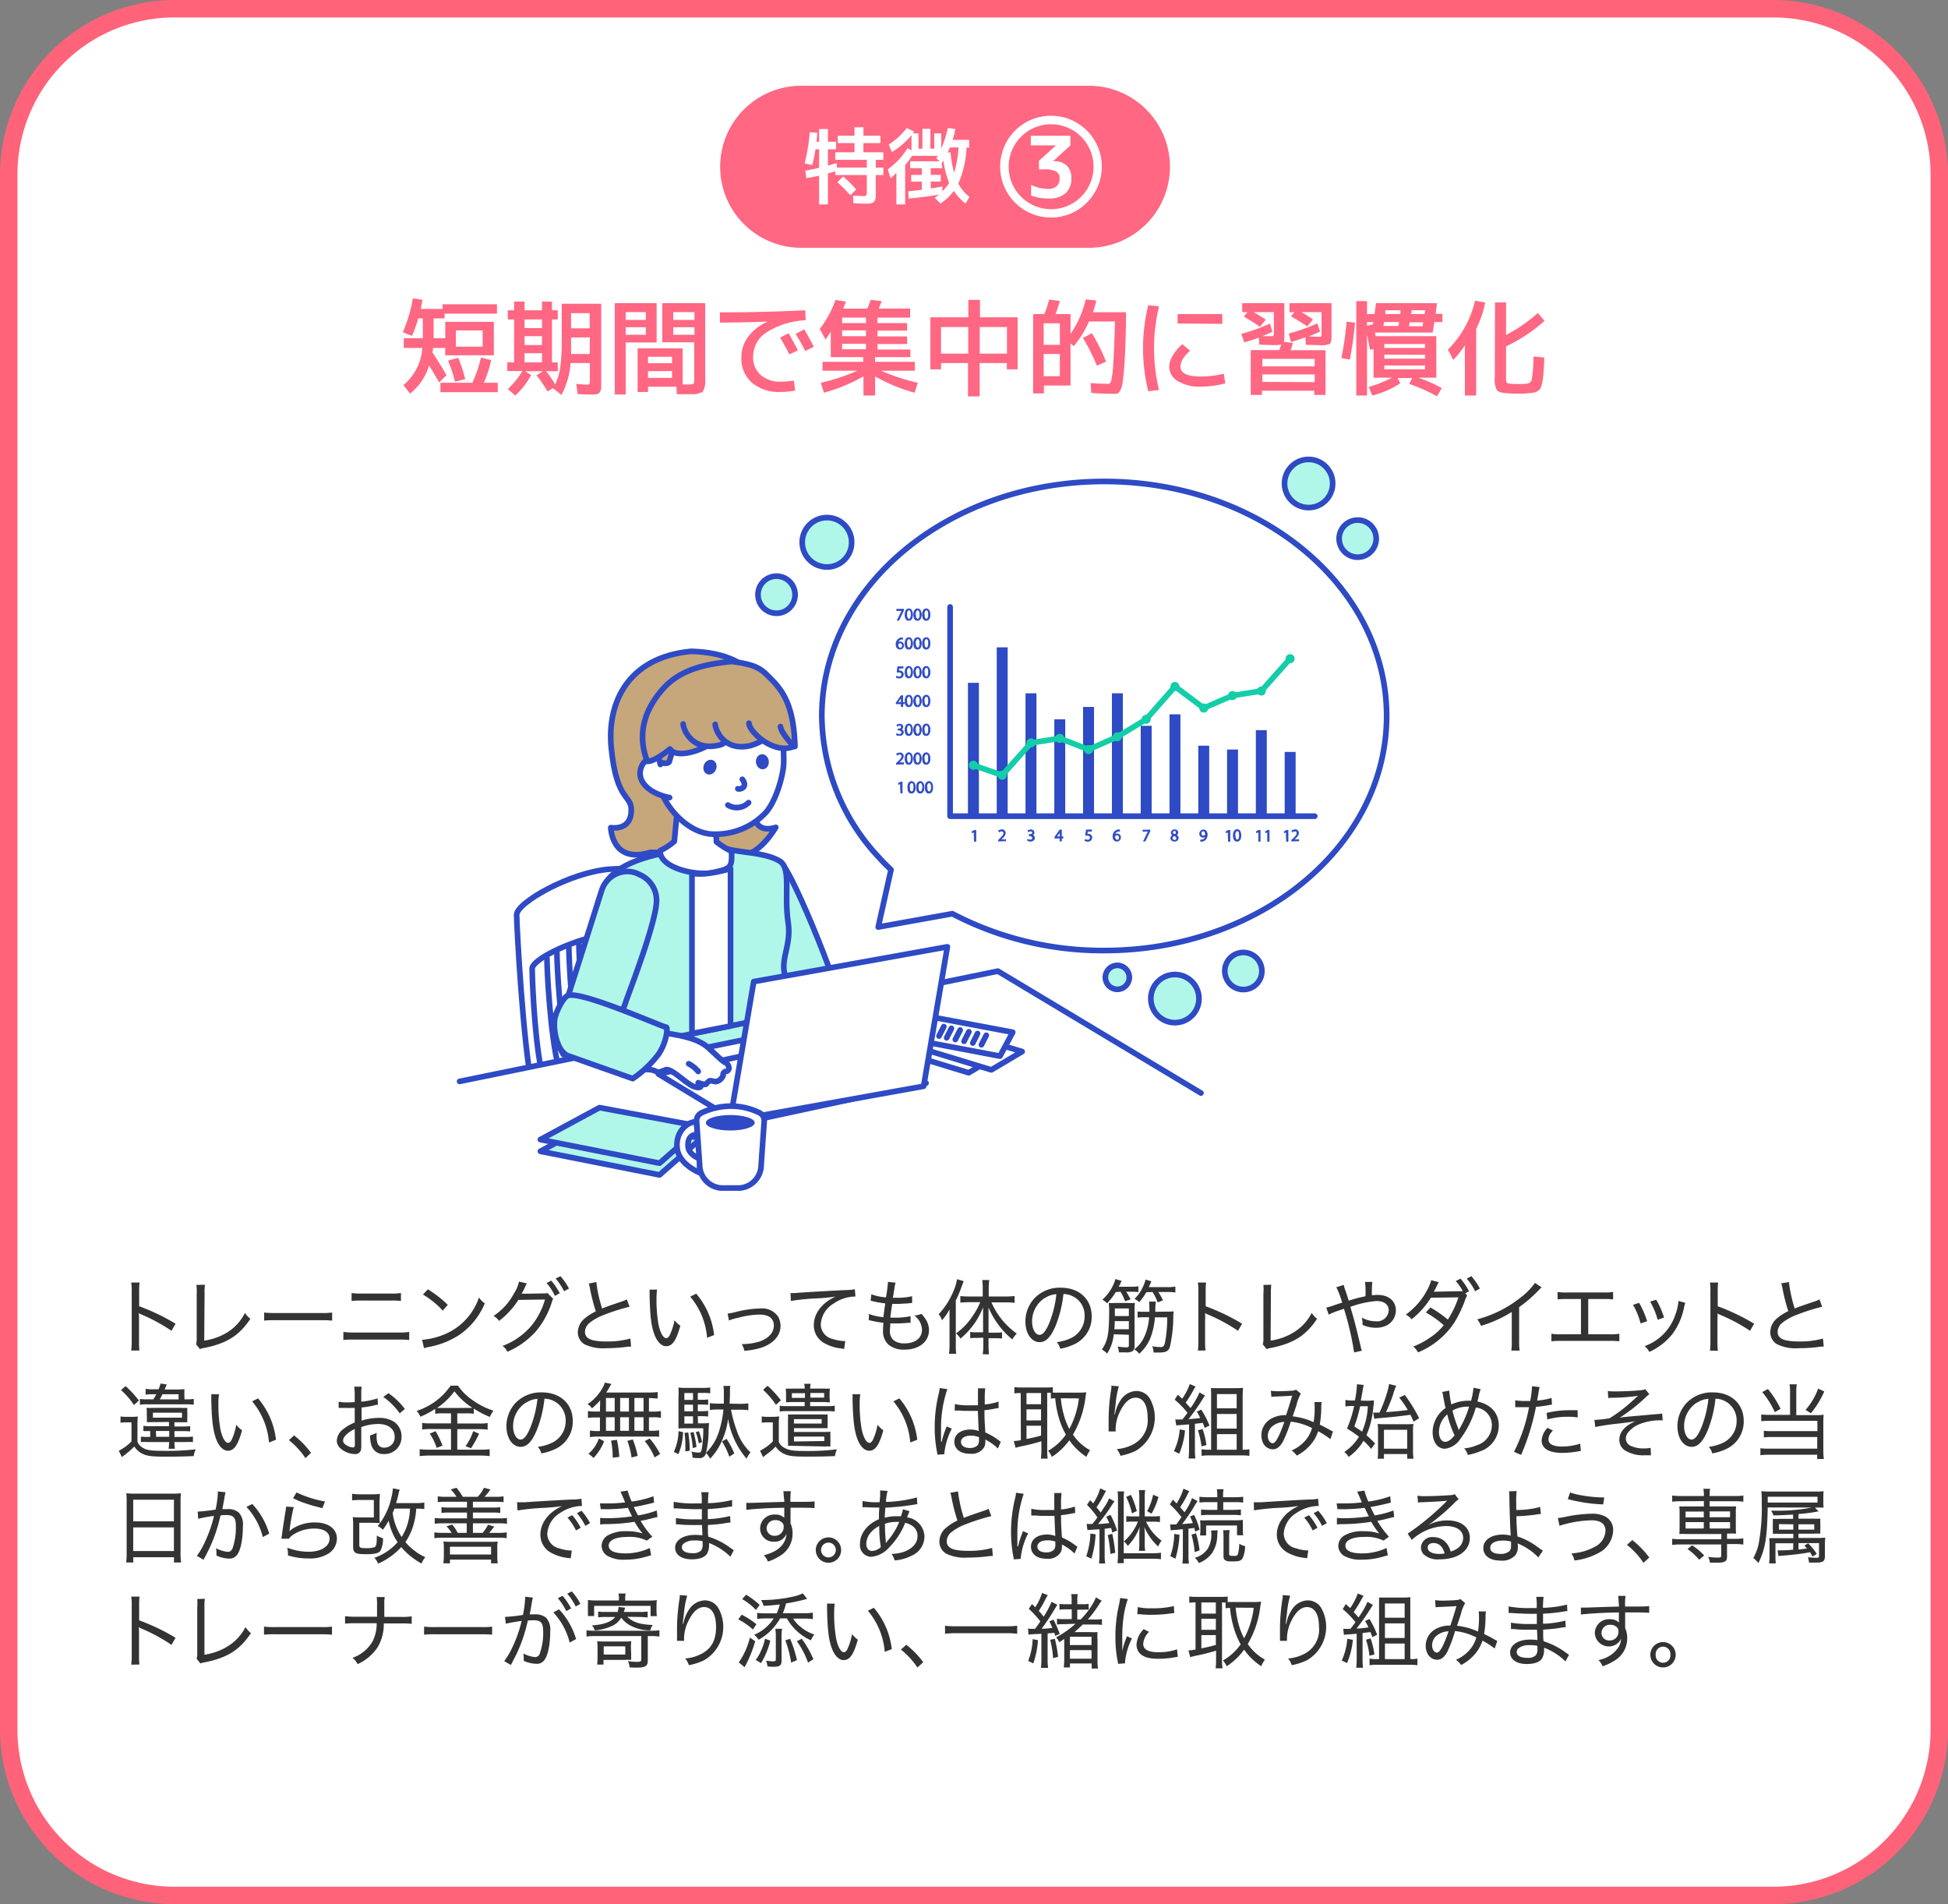 <svg xmlns="http://www.w3.org/2000/svg" viewBox="0 0 335 327.39"><rect x="0" y="0" width="335" height="327.39" fill="#808080" stroke="none"/><defs><style>.cls-1,.cls-5{fill:#fff;}.cls-2{fill:#ff6379;}.cls-3{fill:#333;}.cls-4{fill:#ff6782;}.cls-12,.cls-5,.cls-6,.cls-7,.cls-8{stroke:#2e4ac4;}.cls-5,.cls-6,.cls-7,.cls-8{stroke-linecap:round;stroke-linejoin:round;}.cls-11,.cls-5,.cls-6,.cls-7,.cls-8{stroke-width:0.97px;}.cls-13,.cls-6{fill:#b0f7e9;}.cls-11,.cls-7{fill:none;}.cls-8{fill:#c6a67b;}.cls-12,.cls-9{fill:#2e4ac4;}.cls-10{fill:#13cea8;}.cls-11{stroke:#13cea8;}.cls-11,.cls-12{stroke-miterlimit:10;}.cls-12{stroke-width:0.12px;}</style></defs><g id="レイヤー_2" data-name="レイヤー 2"><g id="レイヤー_1-2" data-name="レイヤー 1"><rect class="cls-1" x="1.5" y="1.5" width="332" height="324.39" rx="28.5"/><path class="cls-2" d="M305,3a27,27,0,0,1,27,27V297.39a27,27,0,0,1-27,27H30a27,27,0,0,1-27-27V30A27,27,0,0,1,30,3H305m0-3H30A30.09,30.09,0,0,0,0,30V297.39a30.09,30.09,0,0,0,30,30H305a30.09,30.09,0,0,0,30-30V30A30.09,30.09,0,0,0,305,0Z"/><path class="cls-3" d="M22.56,232.21a9.74,9.74,0,0,0,.09-1.62v-8.53a7.88,7.88,0,0,0-.09-1.55H24a10.68,10.68,0,0,0-.07,1.59v2.49a36.26,36.26,0,0,1,6.26,3l-.7,1.22A29.55,29.55,0,0,0,24.31,226a2.88,2.88,0,0,1-.46-.24,7.14,7.14,0,0,1,.06,1.15v3.66a11.73,11.73,0,0,0,.07,1.62Z"/><path class="cls-3" d="M35.25,220.89a8.3,8.3,0,0,0-.07,1.45l-.06,8.16a10.54,10.54,0,0,0,4-1.44,8.29,8.29,0,0,0,3-3.32,4.09,4.09,0,0,0,.94,1c-1.92,2.89-4.06,4.23-7.86,5a3.77,3.77,0,0,0-.82.21l-.66-.81a3.82,3.82,0,0,0,.11-1l0-7.75a7.58,7.58,0,0,0-.06-1.47Z"/><path class="cls-3" d="M45.43,225.67a14.57,14.57,0,0,0,1.93.08h7.87a11.61,11.61,0,0,0,1.89-.08v1.39a15.46,15.46,0,0,0-1.9-.07H47.37a14.5,14.5,0,0,0-1.94.07Z"/><path class="cls-3" d="M59.05,229a11.7,11.7,0,0,0,1.81.1h7.67a9.72,9.72,0,0,0,1.84-.1v1.39a14.67,14.67,0,0,0-1.82-.07H60.84a14.33,14.33,0,0,0-1.79.07Zm1.41-6.69a9.8,9.8,0,0,0,1.71.09h5.1a9.17,9.17,0,0,0,1.68-.09v1.37a12.2,12.2,0,0,0-1.66-.07H62.16a12.52,12.52,0,0,0-1.7.07Z"/><path class="cls-3" d="M72.59,230.36a12.53,12.53,0,0,0,4.1-1.05,10.49,10.49,0,0,0,5.68-6.23,3.47,3.47,0,0,0,1,1,12.2,12.2,0,0,1-4.33,5.4,14.29,14.29,0,0,1-5.25,2.1,7.73,7.73,0,0,0-.87.22Zm1-8.68A19,19,0,0,1,77,224.34l-.85,1a15.41,15.41,0,0,0-3.42-2.77Z"/><path class="cls-3" d="M95.14,223.32a1.23,1.23,0,0,0-.24.57,14.47,14.47,0,0,1-2.73,5,13.8,13.8,0,0,1-4.91,3.52,2.5,2.5,0,0,0-.84-1A12,12,0,0,0,91.33,228a12.38,12.38,0,0,0,2.39-4.57l-4.58.07a13.76,13.76,0,0,1-3.32,3.61,2.54,2.54,0,0,0-.95-.85,10.67,10.67,0,0,0,3.54-3.91,5.84,5.84,0,0,0,.84-2l1.37.32a2.24,2.24,0,0,0-.3.55,12.21,12.21,0,0,1-.62,1.22,1.74,1.74,0,0,1,.52,0l3.32-.06a1.52,1.52,0,0,0,.6-.07Zm-.35-3.14a11.19,11.19,0,0,1,1.47,2.17l-.83.46A9.32,9.32,0,0,0,94,220.6Zm1.59-.76a10.33,10.33,0,0,1,1.47,2.13L97,222a10.76,10.76,0,0,0-1.44-2.17Z"/><path class="cls-3" d="M102.55,220.42a23.35,23.35,0,0,0,1,4.56c.85-.35.85-.35,3.32-1.19a4.83,4.83,0,0,0,.92-.38l.48,1.26a35.21,35.21,0,0,0-4.35,1.38,9,9,0,0,0-2.59,1.44,2.06,2.06,0,0,0-.73,1.5c0,.73.45,1.2,1.35,1.44a10.47,10.47,0,0,0,2.34.21,14.46,14.46,0,0,0,4.12-.5l.12,1.38a6.8,6.8,0,0,0-1.06.09,27.3,27.3,0,0,1-3.2.19,7.45,7.45,0,0,1-3.75-.67A2.39,2.39,0,0,1,99.37,229a3.15,3.15,0,0,1,1.25-2.37,8.75,8.75,0,0,1,1.85-1.16,30.59,30.59,0,0,1-1-3.88,5.33,5.33,0,0,0-.22-.9Z"/><path class="cls-3" d="M113,221.72a11.57,11.57,0,0,0-.1,1.76,24.1,24.1,0,0,0,.34,4.22c.29,1.44.83,2.38,1.33,2.38.24,0,.48-.22.67-.67A10.47,10.47,0,0,0,116,227a4.88,4.88,0,0,0,1,.94c-.71,2.55-1.37,3.52-2.44,3.52-.85,0-1.63-.84-2.11-2.26s-.67-3.12-.74-6.62c0-.52,0-.58,0-.84Zm6.73.71a13.29,13.29,0,0,1,3.08,7.11l-1.21.47a12.48,12.48,0,0,0-2.9-7.07Z"/><path class="cls-3" d="M125.13,225.84a8,8,0,0,0,1.34-.25,18.29,18.29,0,0,1,4.3-.62,3.31,3.31,0,0,1,3,1.34,3.24,3.24,0,0,1,.46,1.67c0,1.65-1.25,3.05-3.3,3.73a12.49,12.49,0,0,1-2.93.54,3.35,3.35,0,0,0-.44-1.15h.21a10.48,10.48,0,0,0,2.79-.43c1.58-.52,2.52-1.54,2.52-2.76s-.85-1.89-2.48-1.89a15.3,15.3,0,0,0-3.69.56,7.67,7.67,0,0,0-1.55.46Z"/><path class="cls-3" d="M135.94,222.32l.51,0c.19,0,.38,0,.81-.05,2-.14,5.8-.35,8.11-.46a10.09,10.09,0,0,0,1.64-.14l.1,1.25h-.17a6.66,6.66,0,0,0-3.57,1.2,4.46,4.46,0,0,0-2.22,3.56,2.6,2.6,0,0,0,2.1,2.55,7.22,7.22,0,0,0,2.11.35l-.2,1.36-.45-.09a7.35,7.35,0,0,1-3.09-1,3.5,3.5,0,0,1-1.67-3c0-2,1.39-3.86,3.75-4.93a30.68,30.68,0,0,1-3.08.31,37.53,37.53,0,0,0-4.61.45Z"/><path class="cls-3" d="M149.43,225.92a9.86,9.86,0,0,0,2.49.55c.07-.62.21-1.7.32-2.37a17.35,17.35,0,0,1-2.07-.36,2.81,2.81,0,0,0-.45-.1l.13-1.11a8.76,8.76,0,0,0,2.52.53c.19-1.19.32-2.14.32-2.46v-.2l1.33.14a6.34,6.34,0,0,0-.21.94c0,.13,0,.13-.14.84,0,.34-.08.51-.13.81l.55,0a11.2,11.2,0,0,0,2.77-.27l0,1.16-1,.1c-.41,0-1,.06-1.33.06-.21,0-.38,0-1.09,0-.23,1.5-.26,1.74-.33,2.37.51,0,.65,0,.87,0a11.31,11.31,0,0,0,2.61-.26l0,1.14-.4,0a19.57,19.57,0,0,1-2,.11c-.29,0-.46,0-1.09,0,0,.1,0,.1,0,.28s-.06.73-.06.95a2.06,2.06,0,0,0,.6,1.63,2.91,2.91,0,0,0,1.92.57c1.85,0,3-.92,3-2.37a3.23,3.23,0,0,0-1.33-2.42,3.36,3.36,0,0,0,1.22-.29,5.67,5.67,0,0,1,.65.8,3.56,3.56,0,0,1,.66,2c0,2-1.72,3.36-4.21,3.36a4.13,4.13,0,0,1-2.75-.85,3.09,3.09,0,0,1-.94-2.48,10.47,10.47,0,0,1,.07-1.29,17.16,17.16,0,0,1-2.06-.35,1.93,1.93,0,0,0-.46-.08Z"/><path class="cls-3" d="M163.29,226.82c0-.67,0-1.07,0-1.68A10,10,0,0,1,162,227a4,4,0,0,0-.57-1.05,13,13,0,0,0,2.62-4.16,8.18,8.18,0,0,0,.53-1.85l1.15.33c-.17.43-.21.54-.36.94a19.15,19.15,0,0,1-1,2.37v7.54c0,.67,0,1.16.07,1.64H163.2a11.4,11.4,0,0,0,.09-1.67Zm4.65,3.21a8.4,8.4,0,0,0-1.09.05V229a5.66,5.66,0,0,0,1.12.07h1.09v-2.59c0-.68,0-1.1,0-1.72a13.16,13.16,0,0,1-1.64,3,12.84,12.84,0,0,1-2.25,2.39,3.25,3.25,0,0,0-.76-.89,11.36,11.36,0,0,0,2.83-2.95,12.38,12.38,0,0,0,1.33-2.42h-2a12.65,12.65,0,0,0-1.42.08v-1.13a14.12,14.12,0,0,0,1.44.07H169v-1.47a8.63,8.63,0,0,0-.09-1.36h1.22a8.81,8.81,0,0,0-.1,1.36v1.47H173a12.19,12.19,0,0,0,1.48-.08V224a12.89,12.89,0,0,0-1.47-.08H170.5a12.81,12.81,0,0,0,4.36,5.37,3.88,3.88,0,0,0-.76,1,12.35,12.35,0,0,1-2-2,14.14,14.14,0,0,1-2.1-3.49c0,.65,0,1.14,0,1.71v2.62h1.22a5.55,5.55,0,0,0,1.1-.07v1.08a8.3,8.3,0,0,0-1.09-.05h-1.23v1.3a12,12,0,0,0,.08,1.46H169a10.24,10.24,0,0,0,.1-1.46V230Z"/><path class="cls-3" d="M184.31,230a4.12,4.12,0,0,0,2.21-3.74,3.6,3.6,0,0,0-2.07-3.4,3.67,3.67,0,0,0-1.57-.38,20.29,20.29,0,0,1-1.4,5.6c-.8,1.84-1.64,2.68-2.69,2.68-1.42,0-2.45-1.5-2.45-3.55a5.85,5.85,0,0,1,1.49-3.92,6,6,0,0,1,4.61-1.89c3.18,0,5.3,2,5.3,4.92a5.17,5.17,0,0,1-3.07,4.84,9.13,9.13,0,0,1-2.34.73,2.71,2.71,0,0,0-.6-1.13A7.88,7.88,0,0,0,184.31,230Zm-4.64-6.84a4.79,4.79,0,0,0-2.18,4.07c0,1.27.56,2.28,1.28,2.28.55,0,1.08-.64,1.66-2a19.08,19.08,0,0,0,1.24-5A4,4,0,0,0,179.67,223.2Z"/><path class="cls-3" d="M191.53,229.41a7.18,7.18,0,0,1-1.14,3.32,3.15,3.15,0,0,0-.91-.7c1-1.4,1.26-2.75,1.26-6.46a10.08,10.08,0,0,0-.07-1.55,11.79,11.79,0,0,0,1.36,0h1.84a10.74,10.74,0,0,0,1.3,0,9.24,9.24,0,0,0-.06,1.21v6.22a1,1,0,0,1-.39.89,2.3,2.3,0,0,1-1.19.18c-.34,0-.71,0-1.11,0a3,3,0,0,0-.22-1,12.19,12.19,0,0,0,1.48.13c.34,0,.45-.07.45-.28v-1.88Zm.35-7.26a10.48,10.48,0,0,1-1.5,1.94,3.07,3.07,0,0,0-.81-.63,7.57,7.57,0,0,0,2.25-3.55l1.07.32c-.24.51-.31.65-.51,1h2a7.31,7.31,0,0,0,1.39-.08v1a12.29,12.29,0,0,0-1.29-.06h-.81a10,10,0,0,1,.75,1.33l-.94.3a9.23,9.23,0,0,0-.78-1.63Zm-.18,5c0,.53,0,1-.08,1.39h2.51v-1.39Zm2.43-2.18h-2.41v1.3h2.41Zm6.57.54a7.62,7.62,0,0,0,1.14-.05,6.85,6.85,0,0,0-.07,1,23.77,23.77,0,0,1-.59,5.15c-.23.68-.7.93-1.74.93-.24,0-.64,0-1.06,0a3,3,0,0,0-.23-1.07,10.1,10.1,0,0,0,1.43.14c.44,0,.6-.15.74-.67a22.33,22.33,0,0,0,.41-4.44h-2.12a12.37,12.37,0,0,1-.75,3.49,7.35,7.35,0,0,1-1.94,2.76,3.61,3.61,0,0,0-.85-.75,5.84,5.84,0,0,0,1.64-2,9.33,9.33,0,0,0,.9-3.52h-.75a6.82,6.82,0,0,0-1.23.07v-1.06a9.47,9.47,0,0,0,1.23.05h.8c0-.43,0-.45,0-.84a5.5,5.5,0,0,0-.06-.91h1.18a8.46,8.46,0,0,0-.1,1.44c0,.14,0,.19,0,.31Zm-3.57-3.33a9.63,9.63,0,0,1-1.21,1.69,3,3,0,0,0-.82-.54A7.13,7.13,0,0,0,197,220l1,.3c-.2.48-.28.65-.44,1h3.07a8.61,8.61,0,0,0,1.5-.09v1a10.84,10.84,0,0,0-1.5-.07h-1.44a9.71,9.71,0,0,1,.81,1.43l-.91.36a10,10,0,0,0-.88-1.79Z"/><path class="cls-3" d="M206,232.21a10,10,0,0,0,.08-1.62v-8.53a8.12,8.12,0,0,0-.08-1.55h1.41a12.28,12.28,0,0,0-.07,1.59v2.49a35.92,35.92,0,0,1,6.26,3l-.7,1.22A29.42,29.42,0,0,0,207.7,226a2.51,2.51,0,0,1-.46-.24,8.84,8.84,0,0,1,0,1.15v3.66a13.57,13.57,0,0,0,.07,1.62Z"/><path class="cls-3" d="M218.63,220.89a9.47,9.47,0,0,0-.07,1.45l-.05,8.16a10.49,10.49,0,0,0,4-1.44,8.38,8.38,0,0,0,3.06-3.32,4.06,4.06,0,0,0,.93,1c-1.91,2.89-4.06,4.23-7.85,5a3.92,3.92,0,0,0-.83.21l-.66-.81a3.15,3.15,0,0,0,.11-1l0-7.75a9.08,9.08,0,0,0,0-1.47Z"/><path class="cls-3" d="M231.09,220.92a5.33,5.33,0,0,0,.26.9c.28.82.36,1.09.59,1.8l.64-.19c.73-.23,1.4-.38,2.24-.56a14.94,14.94,0,0,0-.07-2.47H236a17.19,17.19,0,0,0-.07,2.31,7.32,7.32,0,0,1,1-.07c1.89,0,3.12,1.05,3.12,2.67a2.92,2.92,0,0,1-1.65,2.61,4.42,4.42,0,0,1-1.87.37,5.91,5.91,0,0,1-2.21-.49,1.56,1.56,0,0,0,0-.2,5.3,5.3,0,0,0-.12-1.06,4.92,4.92,0,0,0,2.37.63,2,2,0,0,0,2.25-1.86c0-1-.77-1.62-2.1-1.62a17.1,17.1,0,0,0-4.5,1c.73,2.46.91,3.16,1.8,6.91a3.13,3.13,0,0,0,.19.63l-1.34.3a50.45,50.45,0,0,0-1.75-7.51l-.83.29a11,11,0,0,0-1.79.72l-.42-1.21a10.78,10.78,0,0,0,1.24-.36c.65-.23,1.17-.4,1.49-.49a14.14,14.14,0,0,0-1-2.65Z"/><path class="cls-3" d="M252.31,222.76a3.64,3.64,0,0,0-.41.92,21.14,21.14,0,0,1-1.79,3.7,13.67,13.67,0,0,1-6.25,5.14,3.21,3.21,0,0,0-.82-1A14.2,14.2,0,0,0,245.9,230a10.2,10.2,0,0,0,2.38-2.15,16.82,16.82,0,0,0-3.07-2.19l.77-.86a18.6,18.6,0,0,1,3,2.09,16.51,16.51,0,0,0,1.83-3.83l-4.74.06a14.32,14.32,0,0,1-3.32,3.71,3,3,0,0,0-1-.8,12.22,12.22,0,0,0,3.56-4,8.36,8.36,0,0,0,.82-1.92l1.31.34a5.55,5.55,0,0,0-.46.89c-.16.31-.3.55-.41.75.21,0,.21,0,4.13-.09l.86,0a8.82,8.82,0,0,0-1.21-1.74l.81-.42a10.76,10.76,0,0,1,1.47,2.17l-.64.36Zm.72-3.34a11.18,11.18,0,0,1,1.47,2.13l-.82.46a10,10,0,0,0-1.44-2.17Z"/><path class="cls-3" d="M265.12,221.34a4.4,4.4,0,0,0-.5.48,23.25,23.25,0,0,1-3.37,2.92v5.82a10.61,10.61,0,0,0,.08,1.65H259.9a9.4,9.4,0,0,0,.08-1.64v-5a21.72,21.72,0,0,1-5.29,2.39,3.64,3.64,0,0,0-.66-1.12,20.24,20.24,0,0,0,7.3-3.62,11.67,11.67,0,0,0,2.64-2.65Z"/><path class="cls-3" d="M273.13,229.41h3.65a8.52,8.52,0,0,0,1.7-.1v1.3a14.53,14.53,0,0,0-1.67-.07h-8.35a14.45,14.45,0,0,0-1.66.07v-1.3a8.35,8.35,0,0,0,1.69.1h3.39v-6.07h-2.35a14.53,14.53,0,0,0-1.67.07v-1.28a9.42,9.42,0,0,0,1.68.09h6.18a9.36,9.36,0,0,0,1.69-.09v1.28a14.72,14.72,0,0,0-1.68-.07h-2.6Z"/><path class="cls-3" d="M281.88,224a15.87,15.87,0,0,1,1.38,3.16l-1.13.38a12,12,0,0,0-1.3-3.19Zm7.94,0c-.08.25-.11.35-.18.64a11.54,11.54,0,0,1-2,4.68,10.8,10.8,0,0,1-4,3.12,3.89,3.89,0,0,0-.8-1,8.64,8.64,0,0,0,5.29-5.45,8,8,0,0,0,.51-2.31Zm-5-.53a14.81,14.81,0,0,1,1.35,3.06l-1.1.38a13.15,13.15,0,0,0-1.29-3.12Z"/><path class="cls-3" d="M294.06,232.21a10,10,0,0,0,.08-1.62v-8.53a8.12,8.12,0,0,0-.08-1.55h1.41a12.28,12.28,0,0,0-.07,1.59v2.49a35.92,35.92,0,0,1,6.26,3l-.7,1.22a29.42,29.42,0,0,0-5.15-2.75,2.51,2.51,0,0,1-.46-.24,8.84,8.84,0,0,1,0,1.15v3.66a13.57,13.57,0,0,0,.07,1.62Z"/><path class="cls-3" d="M307.64,220.42a24,24,0,0,0,1,4.56c.86-.35.86-.35,3.32-1.19a5,5,0,0,0,.93-.38l.47,1.26a35.13,35.13,0,0,0-4.34,1.38,9,9,0,0,0-2.59,1.44,2.06,2.06,0,0,0-.73,1.5c0,.73.45,1.2,1.35,1.44a10.37,10.37,0,0,0,2.33.21,14.36,14.36,0,0,0,4.12-.5l.13,1.38a6.81,6.81,0,0,0-1.07.09,27.15,27.15,0,0,1-3.19.19,7.43,7.43,0,0,1-3.75-.67,2.39,2.39,0,0,1-1.18-2.17,3.15,3.15,0,0,1,1.25-2.37,8.75,8.75,0,0,1,1.85-1.16,30.59,30.59,0,0,1-1-3.88,6.63,6.63,0,0,0-.22-.9Z"/><path class="cls-3" d="M20.73,243.53a5.44,5.44,0,0,0,1.09.07h.81a6.72,6.72,0,0,0,1.07-.06,13.55,13.55,0,0,0-.06,1.49v2.83a1.7,1.7,0,0,0,.66.88c.73.57,1.47.71,3.8.71a44.36,44.36,0,0,0,5.56-.26,4.11,4.11,0,0,0-.35,1.16c-1.4.06-3.15.1-4.6.1-2.55,0-3.39-.1-4.17-.48a3.32,3.32,0,0,1-1.44-1.27,14.25,14.25,0,0,1-1.73,1.5l-.4.33-.54-1.1a8.19,8.19,0,0,0,2.18-1.6v-3.28h-.89a5.83,5.83,0,0,0-1,.07Zm.87-5.21a16.38,16.38,0,0,1,2.28,2.48l-.84.77A13.07,13.07,0,0,0,20.81,239Zm4.77,2.28c.23-.38.31-.5.51-.88h-.65a8.67,8.67,0,0,0-1.19.06v-1a6.71,6.71,0,0,0,1.29.09h.93a5.22,5.22,0,0,0,.35-1l1.07.17c-.05.13-.14.3-.21.49s-.09.21-.15.37h2a12,12,0,0,0,1.4-.06,11.63,11.63,0,0,0,0,1.28v.47h.4a7.18,7.18,0,0,0,1.2-.07v1a8.5,8.5,0,0,0-1.29-.07H25.39a8.23,8.23,0,0,0-1.33.07v-1a6.44,6.44,0,0,0,1.23.07Zm-.07,3.91c-.36,0-.75,0-1.05,0a7.93,7.93,0,0,0,0-1V243a5.93,5.93,0,0,0-.05-.94,9.34,9.34,0,0,0,1.06,0h4.89a9.43,9.43,0,0,0,1.07,0,6,6,0,0,0,0,.93v.6a6.38,6.38,0,0,0,0,.94l-1,0H30v.73h1.44a9.28,9.28,0,0,0,1.26-.06v.91a10.34,10.34,0,0,0-1.24-.05H30v1h1.83a8.29,8.29,0,0,0,1.35-.07v.95a12.81,12.81,0,0,0-1.35,0H30a7.24,7.24,0,0,0,.08,1.15H29a9.73,9.73,0,0,0,.08-1.15H25.44a9.79,9.79,0,0,0-1.21,0V247a7.42,7.42,0,0,0,1.09.05h.51v-1h-.07c-.52,0-.72,0-1.1,0v-.9a8.7,8.7,0,0,0,1.22.06h3.18v-.73Zm0-.76h5v-.86h-5Zm.55,3.28h2.25v-1H26.81Zm3.86-6.43v-.88H27.94a8.67,8.67,0,0,1-.47.88Z"/><path class="cls-3" d="M37.66,239.72a11.57,11.57,0,0,0-.1,1.76,24.1,24.1,0,0,0,.34,4.22c.29,1.44.82,2.38,1.33,2.38.24,0,.47-.22.67-.67a10.47,10.47,0,0,0,.73-2.44,4.63,4.63,0,0,0,1,.94c-.71,2.55-1.37,3.52-2.44,3.52-.85,0-1.64-.84-2.11-2.26s-.68-3.12-.75-6.62a6.91,6.91,0,0,0,0-.84Zm6.72.71a13.21,13.21,0,0,1,3.08,7.11l-1.2.47a12.55,12.55,0,0,0-2.9-7.07Z"/><path class="cls-3" d="M50.57,246.79a15.38,15.38,0,0,1,2.91,3l-.95.91a13.76,13.76,0,0,0-2.84-3.09Z"/><path class="cls-3" d="M65,241.53c-.26,0-.32,0-.82.15a18.47,18.47,0,0,1-2,.32v2.26a9.93,9.93,0,0,1,3-.48,4.84,4.84,0,0,1,2.5.62A3,3,0,0,1,69.05,247a2.91,2.91,0,0,1-3,3,2.12,2.12,0,0,1-2.2-1.58,5.22,5.22,0,0,1-.2-1.64,3.69,3.69,0,0,0,1.11-.45c0,.27,0,.38,0,.55a4.21,4.21,0,0,0,.17,1.3,1.17,1.17,0,0,0,1.18.72A1.76,1.76,0,0,0,67.87,247c0-1.33-1.11-2.17-2.84-2.17a8.77,8.77,0,0,0-2.9.53v3a4.1,4.1,0,0,1-.07,1A1,1,0,0,1,61,250a3.92,3.92,0,0,1-2.4-.93,1.8,1.8,0,0,1-.68-1.4A2.64,2.64,0,0,1,59,245.74a7.79,7.79,0,0,1,2-1.16v-2.51l-.56,0a6.12,6.12,0,0,1-.79,0l-.82,0h-.59V241a6.68,6.68,0,0,0,1.51.12c.32,0,.32,0,1.25-.05v-1.24a11,11,0,0,0-.08-1.42H62.2a8.28,8.28,0,0,0-.07,1.36V241a13.68,13.68,0,0,0,2.8-.57Zm-4,4.16c-1.3.66-2,1.37-2,2,0,.29.18.54.56.79a2.31,2.31,0,0,0,1.16.38c.25,0,.31-.11.31-.67ZM68.74,243a11.66,11.66,0,0,0-2.83-2.82l.89-.64a11.8,11.8,0,0,1,2.82,2.71Z"/><path class="cls-3" d="M76.17,243a9.87,9.87,0,0,0-1.33.07v-.84a13.79,13.79,0,0,1-2.55,1.35,3.3,3.3,0,0,0-.64-1,11.26,11.26,0,0,0,5.85-4.34h1.26a9.34,9.34,0,0,0,2.41,2.42,12.6,12.6,0,0,0,3.69,1.88,4.87,4.87,0,0,0-.62,1.08,16,16,0,0,1-2.76-1.44v.89a9.05,9.05,0,0,0-1.32-.07H78.64v1.75h3.81a8.45,8.45,0,0,0,1.41-.08v1.13a11.08,11.08,0,0,0-1.43-.08H78.64v3.53h4a13.34,13.34,0,0,0,1.57-.08v1.19a11,11,0,0,0-1.59-.1H73.82a12.83,12.83,0,0,0-1.65.1v-1.19a15,15,0,0,0,1.63.08h3.76V245.7H74a11.39,11.39,0,0,0-1.4.08v-1.13a8.84,8.84,0,0,0,1.41.08h3.55V243Zm-1.26,3.07a15.87,15.87,0,0,1,1.19,2.48l-1,.39a9.78,9.78,0,0,0-1.19-2.45Zm5.27-4c.5,0,.77,0,1.08,0a12.07,12.07,0,0,1-3.11-2.86,11.89,11.89,0,0,1-3,2.87c.33,0,.56,0,1,0Zm2.21,4.44A19.18,19.18,0,0,1,81,249l-.94-.36a9.18,9.18,0,0,0,1.32-2.58Z"/><path class="cls-3" d="M95.06,248a4.12,4.12,0,0,0,2.22-3.74,3.72,3.72,0,0,0-3.65-3.78,20,20,0,0,1-1.4,5.6c-.79,1.84-1.63,2.68-2.69,2.68-1.41,0-2.45-1.5-2.45-3.55a5.86,5.86,0,0,1,1.5-3.92,6,6,0,0,1,4.61-1.89c3.18,0,5.3,2,5.3,4.92a5.17,5.17,0,0,1-3.07,4.84,9.13,9.13,0,0,1-2.34.73,2.71,2.71,0,0,0-.6-1.13A7.73,7.73,0,0,0,95.06,248Zm-4.63-6.84a4.8,4.8,0,0,0-2.19,4.07c0,1.27.56,2.28,1.29,2.28.55,0,1.08-.64,1.65-2a19.08,19.08,0,0,0,1.25-5A4,4,0,0,0,90.43,241.2Z"/><path class="cls-3" d="M103.21,240.76a11.66,11.66,0,0,1-1.41,1.38,2.1,2.1,0,0,0-.76-.71,8.26,8.26,0,0,0,2.69-3,3.24,3.24,0,0,0,.27-.72l1.15.24c-.1.15-.1.15-.33.55a9,9,0,0,1-.57.92h7.09a13.84,13.84,0,0,0,1.76-.08v1.1c-.5,0-.71-.05-1.5-.07v2.33h.7a7.19,7.19,0,0,0,1.36-.09v1.15a7.44,7.44,0,0,0-1.36-.08h-.7V246H112a7.61,7.61,0,0,0,1.35-.09v1.13A8.07,8.07,0,0,0,112,247h-9.25a8,8,0,0,0-1.3.09v-1.13a8.3,8.3,0,0,0,1.36.09h.36v-2.34h-.68a8.07,8.07,0,0,0-1.38.08V242.6a7.42,7.42,0,0,0,1.38.09h.68Zm-2,9.18a6,6,0,0,0,1.78-2.61l.9.47a8.65,8.65,0,0,1-1.81,2.86Zm3-7.25h1.5v-2.33h-1.5Zm0,3.32h1.5v-2.34h-1.5Zm1.16,4.62a15.68,15.68,0,0,0-.28-2.94l1-.14a18.4,18.4,0,0,1,.41,2.94Zm2.79-7.94v-2.33h-1.51v2.33Zm0,3.32v-2.34h-1.51V246Zm.45,4.58a13.77,13.77,0,0,0-.72-2.86l.93-.24a14.87,14.87,0,0,1,.84,2.83Zm2.06-7.9v-2.33h-1.57v2.33Zm0,3.32v-2.34h-1.57V246Zm1.9,4.57a11.18,11.18,0,0,0-1.69-2.81l.85-.44a13.64,13.64,0,0,1,1.79,2.66Z"/><path class="cls-3" d="M117.47,246.23a10.72,10.72,0,0,1-.8,3.79l-.79-.4a8.67,8.67,0,0,0,.8-3.56Zm2.57-1.51h.62a7.71,7.71,0,0,0,1.26-.06c0,.26,0,.26-.07,1.35a15.69,15.69,0,0,1-.45,3.82,1.07,1.07,0,0,1-1.24.86c-.28,0-.62,0-1.07-.07a2.87,2.87,0,0,0-.19-1.05,6.27,6.27,0,0,0,1.24.18c.38,0,.46-.11.59-.93a19.91,19.91,0,0,0,.21-3.25h-3c-.49,0-.92,0-1.26.05,0-.34,0-.65,0-1.42v-4a15.66,15.66,0,0,0,0-1.64,11.4,11.4,0,0,0,1.54.07h2.45a12,12,0,0,0,1.47-.07v1a7.94,7.94,0,0,0-1.27-.07H120v1.18h.62a8.4,8.4,0,0,0,1.16-.06v.94a9.58,9.58,0,0,0-1.16-.06H120v1.14h.62a7.08,7.08,0,0,0,1.16-.07v1a7.67,7.67,0,0,0-1.16-.07H120Zm-.86-5.21h-1.49v1.18h1.49Zm0,2h-1.49v1.14h1.49Zm-1.49,2v1.25h1.49v-1.25Zm.67,2.78a21.2,21.2,0,0,1,.26,3.13l-.76.13c0-.45,0-.7,0-.91a15.87,15.87,0,0,0-.14-2.28Zm.91-.07a16.23,16.23,0,0,1,.51,2.57l-.65.19a13.27,13.27,0,0,0-.42-2.64Zm.92-.14a12.28,12.28,0,0,1,.54,1.86l-.57.21a8.33,8.33,0,0,0-.51-1.92Zm7.08-4.71a11,11,0,0,0,1.42-.08v1.17a10.59,10.59,0,0,0-1.36-.08h-1.61a20.66,20.66,0,0,0,.94,3.46,9.08,9.08,0,0,0,2.41,3.88,3.85,3.85,0,0,0-.68,1.08,14.09,14.09,0,0,1-3.18-6.87,13.11,13.11,0,0,1-1.09,3.87,10.41,10.41,0,0,1-2,3,3.41,3.41,0,0,0-.72-1,8.71,8.71,0,0,0,2.24-3.67,17.88,17.88,0,0,0,.77-3.79h-.93a11.15,11.15,0,0,0-1.4.08v-1.17a10.26,10.26,0,0,0,1.4.08h1c0-.62,0-1.09,0-1.57a9.52,9.52,0,0,0-.07-1.47h1.19a5.21,5.21,0,0,0-.07.9c0,1.06,0,1.1-.07,2.14Zm-1.85,9.09a11.84,11.84,0,0,0-1.26-2.62l.8-.45a15.37,15.37,0,0,1,1.32,2.5Z"/><path class="cls-3" d="M131,243.53a5.73,5.73,0,0,0,1.1.07h.82a8.77,8.77,0,0,0,1.08-.07,11.82,11.82,0,0,0-.07,1.5v2.87a1.91,1.91,0,0,0,.72.88c.78.52,1.61.69,3.47.69a42.6,42.6,0,0,0,5.81-.28,4.71,4.71,0,0,0-.35,1.16c-1.48.06-2.87.09-4.61.09-2.57,0-3.32-.09-4.14-.48a3.41,3.41,0,0,1-1.44-1.25,11.1,11.1,0,0,1-1.6,1.37,4.47,4.47,0,0,0-.55.47l-.53-1.12a8.55,8.55,0,0,0,2.19-1.6v-3.28H132a6.16,6.16,0,0,0-1,.07Zm1-5.27a17.59,17.59,0,0,1,2.29,2.5l-.84.77a14.73,14.73,0,0,0-2.22-2.57Zm4.26,2.8a9.89,9.89,0,0,0-1.08.05c0-.27,0-.48,0-.91v-.56a6.17,6.17,0,0,0-.06-.9,7.84,7.84,0,0,0,1.1,0h2.17a4.07,4.07,0,0,0-.09-.82h1.11a4.56,4.56,0,0,0-.09.82h2.32a7.94,7.94,0,0,0,1.09,0,5.89,5.89,0,0,0-.06.9v.56a6,6,0,0,0,.06.91c-.3,0-.73-.05-1.09-.05h-2.32v.7h3a7,7,0,0,0,1.23-.07v1a7.42,7.42,0,0,0-1.23-.07h-7a6.62,6.62,0,0,0-1.23.07v-1a6.44,6.44,0,0,0,1.23.07h3.06v-.7Zm.18,7.53a8.74,8.74,0,0,0-.93,0,7.39,7.39,0,0,0,0-.84V244a5.76,5.76,0,0,0,0-.81,9,9,0,0,0,.91,0h5a8.56,8.56,0,0,0,.91,0,6.3,6.3,0,0,0,0,.75v.83a6.77,6.77,0,0,0,0,.78c-.22,0-.51,0-.89,0h-4.9v.65h5.36a6.49,6.49,0,0,0,.91-.05,5.21,5.21,0,0,0,0,.78v1a5.32,5.32,0,0,0,0,.77,7.64,7.64,0,0,0-.92,0Zm-.26-9.05v.8h2.25v-.8Zm.36,5.22h4.76V244h-4.76Zm5.22,3V247h-5.22v.84Zm-2.4-7.46h2.37v-.8h-2.37Z"/><path class="cls-3" d="M147.94,239.72a11.57,11.57,0,0,0-.1,1.76,24.1,24.1,0,0,0,.34,4.22c.29,1.44.82,2.38,1.33,2.38.24,0,.47-.22.67-.67a10.47,10.47,0,0,0,.73-2.44,4.63,4.63,0,0,0,1,.94c-.71,2.55-1.37,3.52-2.44,3.52-.85,0-1.64-.84-2.11-2.26s-.67-3.12-.75-6.62a6.91,6.91,0,0,0,0-.84Zm6.72.71a13.21,13.21,0,0,1,3.08,7.11l-1.2.47a12.55,12.55,0,0,0-2.9-7.07Z"/><path class="cls-3" d="M161.94,247.89a15,15,0,0,1,.73-2.3,3.19,3.19,0,0,0,.13-.34l.88.39a12.11,12.11,0,0,0-1.26,4.07,1.51,1.51,0,0,0,0,.31l-1.22.09a2.61,2.61,0,0,0-.07-.52,22.33,22.33,0,0,1-.39-4.25,24.44,24.44,0,0,1,.7-5.75,4.48,4.48,0,0,0,.15-.94l1.33.19a20.57,20.57,0,0,0-1.09,6.69c0,.32,0,1,0,1.66a2.94,2.94,0,0,1,0,.35v.33Zm2.27-6.48a11,11,0,0,0,2.64.21l1.33,0c0-1.35,0-1.35,0-2.31a4.71,4.71,0,0,0,0-.61h1.25a17,17,0,0,0-.08,2v.78a10.27,10.27,0,0,0,2.38-.5l0,1.12-.22,0a17.29,17.29,0,0,1-2.21.36c0,1.29,0,1.46.15,3.83a11.24,11.24,0,0,1,2.3,1.34,1.19,1.19,0,0,0,.36.24l-.5,1.19a4.06,4.06,0,0,0-.42-.4,8.43,8.43,0,0,0-1.46-1l-.15-.1c-.06,0-.06,0-.13-.08a1.52,1.52,0,0,1,0,.29,2.38,2.38,0,0,1-.17,1,2.53,2.53,0,0,1-2.45,1.18c-1.67,0-2.71-.8-2.71-2.08s1.14-2.08,2.73-2.08a3.83,3.83,0,0,1,1.46.25c0-.31-.07-1.19-.14-3.46-.67,0-1,0-1.54,0s-1.08,0-1.58-.06l-.42,0-.26,0h-.19Zm2.72,5.43c-1,0-1.67.42-1.67,1.07s.62,1.05,1.53,1.05a1.84,1.84,0,0,0,1.33-.46,1.57,1.57,0,0,0,.24-1v-.4A3.6,3.6,0,0,0,166.93,246.84Z"/><path class="cls-3" d="M175.53,239.51a5.93,5.93,0,0,0-1.08.07v-1.09a9.51,9.51,0,0,0,1.13.07h4.36a8.56,8.56,0,0,0,1.12-.06v.94c.27,0,.52,0,.85,0h3.81a10.19,10.19,0,0,0,1.08-.06c0,.14-.07.38-.12.81a16.78,16.78,0,0,1-2.16,6.47,8.41,8.41,0,0,0,2.94,2.68,6.08,6.08,0,0,0-.63,1.14,10.84,10.84,0,0,1-2.94-2.85,11.18,11.18,0,0,1-3,2.86,3.63,3.63,0,0,0-.65-1.05,9.31,9.31,0,0,0,3.06-2.78,13.77,13.77,0,0,1-1.24-3,18.42,18.42,0,0,1-.6-3.26,4.92,4.92,0,0,0-.75.07v-1h-.62v9.85a11,11,0,0,0,.08,1.47H179a11,11,0,0,0,.09-1.47V247.8c-.86.27-2.22.62-3.1.8a12.65,12.65,0,0,0-1.34.32l-.31-1.16a7.7,7.7,0,0,0,1.22-.15Zm1,1.92h2.5v-1.92h-2.5Zm0,2.79h2.5v-1.9h-2.5Zm0,3.19a25.45,25.45,0,0,0,2.5-.59v-1.69h-2.5Zm5.9-7a15.57,15.57,0,0,0,.56,3,10.85,10.85,0,0,0,.9,2.27,14.62,14.62,0,0,0,1.65-5.25Z"/><path class="cls-3" d="M191.7,243.23a3.83,3.83,0,0,0,.1-.37,5.79,5.79,0,0,1,.84-2,3.36,3.36,0,0,1,2.76-1.7,2.69,2.69,0,0,1,2.31,1.25,6.64,6.64,0,0,1-2.46,9.07,11.11,11.11,0,0,1-2.57.82,3.35,3.35,0,0,0-.63-1.15,7.32,7.32,0,0,0,2.92-.86,4.67,4.67,0,0,0,2.39-4.55c0-2.18-.76-3.43-2.07-3.43-1,0-1.89.78-2.66,2.34a6.82,6.82,0,0,0-.77,3.12v.34l-1.21,0a.56.56,0,0,0,0-.16,1.69,1.69,0,0,0,0-.26c0-.14,0-1.64,0-1.81a33.15,33.15,0,0,1,.47-5.18,3.7,3.7,0,0,0,0-.45l1.29.1a15.82,15.82,0,0,0-.56,3.13c-.12.89-.15,1.19-.19,1.68Z"/><path class="cls-3" d="M203.79,245.94a13.14,13.14,0,0,1-1,4l-.91-.45a10.46,10.46,0,0,0,1-3.73Zm-1.68-1.89a4.59,4.59,0,0,0,.72,0h.51c.46-.56.52-.66.87-1.14a14.68,14.68,0,0,0-2.19-2.25l.52-.87c.39.35.52.46.76.7a10.74,10.74,0,0,0,1.31-2.52l1,.42a5.32,5.32,0,0,0-.43.72,20.23,20.23,0,0,1-1.28,2.05c.39.42.53.57.83.94a14.7,14.7,0,0,0,1.55-2.69l.94.53c-.1.14-.18.27-.36.55a36.21,36.21,0,0,1-2.47,3.51c.79-.05,1-.08,2-.19a6.72,6.72,0,0,0-.58-1.1l.77-.35A16.55,16.55,0,0,1,208,245.1l-.83.4c-.14-.4-.18-.49-.32-.86l-1.36.16v4.51a11.37,11.37,0,0,0,.08,1.46h-1.17a11.84,11.84,0,0,0,.08-1.46V244.9l-1.65.13c-.13,0-.31,0-.54.07Zm4.7,1.65a13.31,13.31,0,0,1,.66,2.76l-.85.22a13.37,13.37,0,0,0-.61-2.76Zm7,3.56a5.48,5.48,0,0,0,1.05-.09v1.14a9.92,9.92,0,0,0-1.39-.08H208a9.22,9.22,0,0,0-1.36.08v-1.14a6.19,6.19,0,0,0,1.14.09h.5v-9.15c0-.56,0-.94-.05-1.44.42,0,.79,0,1.4,0h2.59a12.21,12.21,0,0,0,1.53-.06c0,.44-.05.79-.05,1.59v9Zm-4.53-7.12h3.39v-2.45h-3.39Zm0,3.48h3.39v-2.51h-3.39Zm0,3.64h3.39v-2.68h-3.39Z"/><path class="cls-3" d="M218.55,239.12a8.84,8.84,0,0,0,1.36.08c.77,0,2-.06,2.43-.11a1,1,0,0,0,.52-.17l.85.7a6.93,6.93,0,0,0-.76,2c-.26.75-.36,1.08-.65,1.9a11.75,11.75,0,0,1,3.61,1,15.14,15.14,0,0,0,.17-2.76,3.71,3.71,0,0,0-.05-.7l1.26,0a5.1,5.1,0,0,0-.07.88,17.2,17.2,0,0,1-.26,3c.86.42,1.11.56,1.9,1a3.89,3.89,0,0,0,.37.19l-.44,1.31a14,14,0,0,0-2.11-1.36,6.56,6.56,0,0,1-1.47,2.51,7.75,7.75,0,0,1-2.2,1.68,3.57,3.57,0,0,0-.89-.89,6.33,6.33,0,0,0,2.24-1.58,5.43,5.43,0,0,0,1.27-2.27,10.55,10.55,0,0,0-3.65-1.1,25.27,25.27,0,0,1-1.33,3.39c-.52.93-1.07,1.37-1.77,1.37a1.94,1.94,0,0,1-1.65-1.05,3.24,3.24,0,0,1,1.37-4.22,4.94,4.94,0,0,1,2.57-.61c.43-1.31.61-1.87,1.05-3.35-.84.07-1,.07-2.58.14a8.09,8.09,0,0,0-1,.07Zm.11,6.24a2.17,2.17,0,0,0-.63,1.53c0,.7.38,1.25.84,1.25s1.06-1,2-3.66A3.26,3.26,0,0,0,218.66,245.36Z"/><path class="cls-3" d="M235,240.83a9.56,9.56,0,0,0,1.27-.06c0,.46,0,.46-.08,1a15.68,15.68,0,0,1-1.2,5,16.35,16.35,0,0,1,1.48,1.41l-.67.94a12.24,12.24,0,0,0-1.32-1.4,8.84,8.84,0,0,1-2.55,2.77,3.37,3.37,0,0,0-.75-.84,8.57,8.57,0,0,0,2.52-2.62,17.4,17.4,0,0,0-2.06-1.41,19.93,19.93,0,0,0,1.23-3.88h-.41a6.94,6.94,0,0,0-1.09.08v-1.12a6.55,6.55,0,0,0,1.15.09H233a15.31,15.31,0,0,0,.35-2.65V238l1.17.12c-.05.21-.09.4-.16.82s-.2,1.14-.34,1.87Zm-1.09.95a25.12,25.12,0,0,1-1,3.47c.71.48,1,.65,1.32.91a12.34,12.34,0,0,0,1-4.38Zm2.24,1.09a5.06,5.06,0,0,0,.63,0h.45a24.1,24.1,0,0,0,1.47-4c.08-.36.14-.67.17-.91l1.24.3a10.42,10.42,0,0,0-.56,1.59,30.74,30.74,0,0,1-1.2,2.94c2-.15,2.11-.16,3.75-.36a15.73,15.73,0,0,0-1.47-2.13l.95-.46a24.86,24.86,0,0,1,2.47,4l-.95.59c-.27-.61-.35-.77-.55-1.18-2,.27-2.76.35-5.21.57a4.74,4.74,0,0,0-1,.14ZM238,250.8h-1.08a9.07,9.07,0,0,0,.06-1.23v-3.45a10.53,10.53,0,0,0-.06-1.3,10.63,10.63,0,0,0,1.25.05h3.58a10.12,10.12,0,0,0,1.32-.05,8.17,8.17,0,0,0-.07,1.43v3.12a9.16,9.16,0,0,0,.08,1.43H242V250h-4Zm0-1.72h4v-3.25h-4Z"/><path class="cls-3" d="M254.64,238.85a6.25,6.25,0,0,0-.38,1.4c-.11.42-.13.49-.18.72,2.32.49,3.67,2,3.67,4.14a4.69,4.69,0,0,1-3.18,4.41,10.3,10.3,0,0,1-2.15.63,2.55,2.55,0,0,0-.64-1.13,6.59,6.59,0,0,0,2.14-.52,3.64,3.64,0,0,0,2.64-3.46A3.05,3.05,0,0,0,253.8,242a16.78,16.78,0,0,1-2.67,5.41,3.69,3.69,0,0,1-2.64,1.68c-1.26,0-2.12-1.15-2.12-2.86a5.08,5.08,0,0,1,.83-2.72,5.25,5.25,0,0,1,1.4-1.43c-.1-.36-.28-1.26-.41-2a3.08,3.08,0,0,0-.18-.75l1.22-.24a16.29,16.29,0,0,0,.36,2.38,7.09,7.09,0,0,1,3-.64h.4a16.49,16.49,0,0,0,.42-2.23Zm-7.18,7.35c0,1,.44,1.7,1.08,1.7.48,0,1-.38,1.61-1.11a17.84,17.84,0,0,1-1.26-3.61A4,4,0,0,0,247.46,246.2Zm3.46-.36a.17.17,0,0,0,0-.07c0-.08.06-.1.1-.17a16.38,16.38,0,0,0,1.62-3.75h-.26a5.06,5.06,0,0,0-2.59.68,19.18,19.18,0,0,0,1,3.09c0,.11,0,.15.08.25Z"/><path class="cls-3" d="M260.58,240.76a10.73,10.73,0,0,0,1.8.12h.77a17.82,17.82,0,0,0,.31-2.36v-.18l1.31.14c-.08.34-.08.34-.25,1.33-.08.48-.11.63-.18,1a12,12,0,0,0,2.49-.46l.06,1.14-.41.07a21.61,21.61,0,0,1-2.34.33,38.41,38.41,0,0,1-.95,3.86,39.19,39.19,0,0,1-1.6,4.39l-1.23-.52a27.8,27.8,0,0,0,2.59-7.68l-1.16,0-.87,0h-.35Zm6.48,5.19a3.37,3.37,0,0,0-.59.8,2,2,0,0,0-.18.76c0,.77.84,1.2,2.35,1.2a10.23,10.23,0,0,0,3.11-.5l.11,1.24-.64.12a15.75,15.75,0,0,1-2.52.23c-2.34,0-3.58-.74-3.58-2.17a3.45,3.45,0,0,1,1-2.13Zm4.26-2.25a11.14,11.14,0,0,0-1.69-.11,12.85,12.85,0,0,0-3.54.46l-.11-1.12a16.57,16.57,0,0,1,3.84-.47c.26,0,.46,0,1.48,0Z"/><path class="cls-3" d="M276.5,239.16a7.79,7.79,0,0,0,1.27.07c1.33,0,3.31-.09,4.34-.2a2.64,2.64,0,0,0,.84-.18l.69.87a4.58,4.58,0,0,0-.73.62,29.48,29.48,0,0,1-4.36,3.41c.65-.11,1.41-.19,3.37-.35l2.29-.21,1.21-.09a3.1,3.1,0,0,0,.42-.08l.1,1.18h-.33a9.39,9.39,0,0,0-3.88.75,4.67,4.67,0,0,0-1.69,1.28,1.68,1.68,0,0,0-.44,1.11,1.39,1.39,0,0,0,.65,1.16,5.19,5.19,0,0,0,2.55.53,4.77,4.77,0,0,0,1.06-.1l.06,1.28c-.27,0-.27,0-1,0a6.07,6.07,0,0,1-3.53-.87,2.18,2.18,0,0,1-.91-1.79c0-1.32.95-2.42,2.78-3.19-.93.15-1.34.21-2.93.4a39,39,0,0,0-4,.59l-.13-1.23h.16a17.18,17.18,0,0,0,2.45-.28,26.65,26.65,0,0,0,4.35-3.38c.3-.26.34-.3.52-.47a33.12,33.12,0,0,1-4.24.33c-.51,0-.59,0-.87.06Z"/><path class="cls-3" d="M296.44,248a4.12,4.12,0,0,0,2.21-3.74,3.71,3.71,0,0,0-3.64-3.78,20.29,20.29,0,0,1-1.4,5.6c-.8,1.84-1.64,2.68-2.69,2.68-1.42,0-2.45-1.5-2.45-3.55a5.81,5.81,0,0,1,1.5-3.92,6,6,0,0,1,4.6-1.89c3.18,0,5.3,2,5.3,4.92a5.17,5.17,0,0,1-3.07,4.84,9.13,9.13,0,0,1-2.34.73,2.71,2.71,0,0,0-.6-1.13A7.88,7.88,0,0,0,296.44,248Zm-4.64-6.84a4.79,4.79,0,0,0-2.18,4.07c0,1.27.56,2.28,1.28,2.28.55,0,1.08-.64,1.66-2a19.08,19.08,0,0,0,1.24-5A4,4,0,0,0,291.8,241.2Z"/><path class="cls-3" d="M307.84,239.31a7.36,7.36,0,0,0-.09-1.3H309a7.06,7.06,0,0,0-.09,1.3v4h3.6a5.75,5.75,0,0,0,1.11-.08,9.89,9.89,0,0,0-.06,1.13v5a10.73,10.73,0,0,0,.09,1.49h-1.15v-.73h-8.41a8.6,8.6,0,0,0-1.35.09V249a7.88,7.88,0,0,0,1.33.07h8.44v-2H304.6a8.65,8.65,0,0,0-1.27.07v-1.15a7.16,7.16,0,0,0,1.31.07h7.9v-1.77h-8.33a8.75,8.75,0,0,0-1.33.07v-1.17a8.64,8.64,0,0,0,1.36.07h3.6Zm-3.81-.49a17.09,17.09,0,0,1,2.18,3.41l-1,.57a13.93,13.93,0,0,0-2.16-3.45Zm9.69.42a15.23,15.23,0,0,1-2.3,3.74l-.92-.57a11.46,11.46,0,0,0,2.17-3.66Z"/><path class="cls-3" d="M21.78,258.15c0-.54,0-1-.07-1.41a13.12,13.12,0,0,0,1.53.07h6.41a11.4,11.4,0,0,0,1.47-.07,10.58,10.58,0,0,0-.07,1.33v9a11.16,11.16,0,0,0,.09,1.57H29.92v-.9h-7v.9H21.7a13.53,13.53,0,0,0,.08-1.56Zm1.13,3.42h7v-3.72h-7Zm0,5.11h7v-4.07h-7Z"/><path class="cls-3" d="M34,259.9a30.2,30.2,0,0,0,3.08-.35,18.61,18.61,0,0,0,.39-2.94v-.18l1.32.14a11.86,11.86,0,0,0-.25,1.3c-.07.38-.23,1.26-.3,1.6.34,0,.55,0,.86,0a2.68,2.68,0,0,1,2,.63,3,3,0,0,1,.67,2.32c0,2.23-.38,4.11-1,4.91a1.59,1.59,0,0,1-1.43.64,5.56,5.56,0,0,1-2.12-.52,2.93,2.93,0,0,0,0-.47,3.9,3.9,0,0,0-.07-.79,5.45,5.45,0,0,0,2.06.63c.34,0,.6-.21.79-.63a11,11,0,0,0,.56-3.82c0-1.43-.4-1.88-1.64-1.88a7.12,7.12,0,0,0-1,.06,26.37,26.37,0,0,1-2,5.85c-.2.39-.49,1-.92,1.77l-1.14-.66a13.4,13.4,0,0,0,1.45-2.56,21.91,21.91,0,0,0,1.49-4.31,19.8,19.8,0,0,0-2.72.5Zm9.39-1.31a12.91,12.91,0,0,1,2.91,5.1l-1.11.58a11.67,11.67,0,0,0-2.81-5.18Z"/><path class="cls-3" d="M50.51,259.12a33.67,33.67,0,0,0-.7,3.88c0,.17,0,.2-.07.32v0a3.3,3.3,0,0,1,.49-.44,7.14,7.14,0,0,1,4-1.12c2.23,0,3.71,1.11,3.71,2.78a3.09,3.09,0,0,1-1.33,2.49,5.93,5.93,0,0,1-3.53.92,12.11,12.11,0,0,1-3.56-.52v-.33a4.59,4.59,0,0,0-.12-1,10.24,10.24,0,0,0,3.65.7c2.17,0,3.63-.91,3.63-2.27,0-1.08-1-1.72-2.62-1.72a6.7,6.7,0,0,0-3.8,1.16,2.68,2.68,0,0,0-.57.59l-1.29,0c0-.26.06-.36.11-.83.14-1.07.34-2.34.59-3.92a4.5,4.5,0,0,0,.1-.77ZM51,256.6a18.74,18.74,0,0,0,4.89,1.55l-.45,1.15c-1.41-.35-2-.52-2.83-.8a13.88,13.88,0,0,1-2.21-.91Z"/><path class="cls-3" d="M65.27,260.38c0,.64,0,1.09.06,1.5a15.29,15.29,0,0,0-1.54-.06h-2v3.77c0,.52.15.59,1.19.59a4,4,0,0,0,1.44-.17c.29-.14.38-.54.38-2a4.11,4.11,0,0,0,1.06.46,4.29,4.29,0,0,1-.46,2.2c-.32.38-1,.55-2.42.55-1.9,0-2.25-.21-2.25-1.33v-3.52a9.94,9.94,0,0,0-.07-1.53,12.14,12.14,0,0,0,1.45.06h2.18v-3H62a10.33,10.33,0,0,0-1.45.07v-1.14a9.2,9.2,0,0,0,1.45.09h1.89a11.94,11.94,0,0,0,1.44-.07c0,.43-.06.85-.06,1.41Zm6.31-1a12.41,12.41,0,0,1-.45,2.71,10.33,10.33,0,0,1-1.41,3.05,8.86,8.86,0,0,0,1.62,1.51,7.66,7.66,0,0,0,1.81,1.08,3.7,3.7,0,0,0-.66,1.09A12.39,12.39,0,0,1,69,266a10.7,10.7,0,0,1-1.63,1.47,11.36,11.36,0,0,1-2.34,1.37,3.42,3.42,0,0,0-.65-1,9.53,9.53,0,0,0,4-2.68,9.89,9.89,0,0,1-1.54-3.71,12.12,12.12,0,0,1-1,1.57,2.9,2.9,0,0,0-.89-.64,11.47,11.47,0,0,0,2.39-5.06,7.17,7.17,0,0,0,.22-1.42l1.18.23a4.76,4.76,0,0,0-.24.88c-.13.55-.21.9-.38,1.42h3.5a7.61,7.61,0,0,0,1.35-.09v1.12a8.42,8.42,0,0,0-1.29-.07Zm-3.74,0c-.14.35-.16.41-.31.76a9.58,9.58,0,0,0,1.54,4.12,8.94,8.94,0,0,0,1.09-2.5,10.28,10.28,0,0,0,.35-2.38Z"/><path class="cls-3" d="M78.51,257.35a7.88,7.88,0,0,0-1-1.27l1-.28a13,13,0,0,1,1.08,1.55h2.57a6.43,6.43,0,0,0,1.07-1.55l1.11.29a10.3,10.3,0,0,1-1,1.26h1.87a7.61,7.61,0,0,0,1.39-.08v1a13.06,13.06,0,0,0-1.39-.07H81.33v1h3.46a7.46,7.46,0,0,0,1.24-.07v1a8,8,0,0,0-1.24-.07H81.33v1H85.8a9.9,9.9,0,0,0,1.38-.07v1a7.5,7.5,0,0,0-1.38-.08H81.33v1.64H83a7.55,7.55,0,0,0,.93-1.4l1.06.32a11.22,11.22,0,0,1-.88,1.08h1.64a7.54,7.54,0,0,0,1.39-.09v1a10.53,10.53,0,0,0-1.39-.08H76.09a10.64,10.64,0,0,0-1.39.08v-1a7.47,7.47,0,0,0,1.39.09h1.58a6.39,6.39,0,0,0-.89-1.12l1-.31a8.34,8.34,0,0,1,.93,1.43h1.55v-1.64H76.15a7.8,7.8,0,0,0-1.39.08v-1a9.78,9.78,0,0,0,1.39.07h4.16v-1H77.18a8,8,0,0,0-1.26.07v-1a7.74,7.74,0,0,0,1.26.07h3.13v-1H76.66a9.38,9.38,0,0,0-1.38.07v-1a7.5,7.5,0,0,0,1.38.08Zm-2.27,11.44a9.29,9.29,0,0,0,.09-1.31v-1.34a7.68,7.68,0,0,0-.07-1.11,8.55,8.55,0,0,0,1.06.06h7.2a8,8,0,0,0,1.07-.06,6.18,6.18,0,0,0-.07,1.09v1.38a8.76,8.76,0,0,0,.08,1.29H84.45v-.64H77.38v.64Zm1.14-1.52h7.07v-1.33H77.38Z"/><path class="cls-3" d="M88.92,258.29l.5,0,.82,0c2-.14,5.8-.37,8.11-.47a9,9,0,0,0,1.64-.14l.09,1.25h-.16a6.79,6.79,0,0,0-3.58,1.19,4.49,4.49,0,0,0-2.22,3.57,2.59,2.59,0,0,0,2.11,2.54,6.58,6.58,0,0,0,2.1.36l-.19,1.36a2.44,2.44,0,0,0-.45-.08,7.75,7.75,0,0,1-3.1-1,3.51,3.51,0,0,1-1.66-3c0-2,1.38-3.86,3.75-4.93-.9.14-1.57.21-3.08.31a39.55,39.55,0,0,0-4.61.45Zm9.48,2.22a10.76,10.76,0,0,1,1.47,2.17l-.82.46a9.64,9.64,0,0,0-1.46-2.21Zm1.6-.76a10.33,10.33,0,0,1,1.47,2.13l-.81.46a10.76,10.76,0,0,0-1.44-2.17Z"/><path class="cls-3" d="M103.17,258.49c.35,0,.61,0,1.13,0a25.09,25.09,0,0,0,3.2-.18c-.3-.74-.69-1.64-.8-1.84l1.24-.19a11,11,0,0,0,.69,1.89,18,18,0,0,0,3.75-.91l.1,1.09c-1.06.28-2.77.65-3.49.76.24.52.52,1.08.73,1.44a16.16,16.16,0,0,0,3.22-.85l.13,1.13c-.31.06-.31.06-1.83.44l-1.07.22a15.46,15.46,0,0,0,2,2.72l-.94.67a6.79,6.79,0,0,0-3.35-.63c-2,0-3.2.57-3.2,1.48s1,1.35,2.87,1.35a9.77,9.77,0,0,0,4.2-.93l.22,1.26-.86.24a12.66,12.66,0,0,1-3.59.51,5.7,5.7,0,0,1-3-.62,2.05,2.05,0,0,1-1.06-1.79,2.12,2.12,0,0,1,1.14-1.81,6.2,6.2,0,0,1,3.2-.67,8.39,8.39,0,0,1,2.7.38,13,13,0,0,1-1.37-2,33.24,33.24,0,0,1-4.92.4,7.47,7.47,0,0,0-1,.06l0-1.14a7.31,7.31,0,0,0,1.21.06,29.69,29.69,0,0,0,4.28-.32c-.31-.58-.31-.58-.71-1.46a31.36,31.36,0,0,1-3.78.24,6.19,6.19,0,0,0-.9,0Z"/><path class="cls-3" d="M125.61,267.65a10.49,10.49,0,0,0-2.86-2c-.31-.15-.31-.15-.81-.36,0,.17,0,.24,0,.36a3,3,0,0,1-.33,1.45c-.37.64-1.31,1-2.64,1-1.76,0-2.87-.77-2.87-2s1.3-2.2,3.46-2.2a9.18,9.18,0,0,1,1.23.08c0-.33,0-.33-.07-1.78l-1.58,0c-.83,0-1.51,0-2.41-.11h-.49V261a17.67,17.67,0,0,0,3.24.23l1.22,0c0-1.39,0-1.53,0-1.75h-1c-.84,0-2.38-.07-3.38-.14h-.47v-1.13a18.2,18.2,0,0,0,3.64.28l1.18,0a9.67,9.67,0,0,0-.07-1.93h1.26a15.67,15.67,0,0,0-.1,1.89,19.14,19.14,0,0,0,4.14-.56l0,1.13c-.26,0-.26,0-1,.13a31.73,31.73,0,0,1-3.18.31c0,.75,0,1,0,1.73a18.15,18.15,0,0,0,3.84-.54l.06,1.13c-.24,0-.28,0-1.36.18-.55.09-1.8.2-2.52.24,0,1.43,0,1.43.07,2a12.52,12.52,0,0,1,3.89,2c.24.15.29.21.49.32Zm-6.17-2.79a2.84,2.84,0,0,0-1.94.59.87.87,0,0,0-.23.59c0,.64.68,1,1.8,1a2,2,0,0,0,1.48-.43,1.63,1.63,0,0,0,.28-1.15c0-.11,0-.48,0-.48A5.62,5.62,0,0,0,119.44,264.86Z"/><path class="cls-3" d="M134.78,257.2a4.61,4.61,0,0,0-.07-.81H136a12.8,12.8,0,0,0-.07,1.83c2.62,0,3.69,0,4.15-.09v1.17c-.53-.05-1-.07-2.58-.07l-1.55,0v2.69a4.06,4.06,0,0,1,.35,1.73,4.41,4.41,0,0,1-1.92,3.7,9.47,9.47,0,0,1-2.31,1.14,3.38,3.38,0,0,0-.72-1.08c1.81-.49,2.89-1.18,3.49-2.27a3.18,3.18,0,0,0,.41-1.42,2.16,2.16,0,0,1-2.15,1.35,2.27,2.27,0,0,1-2.38-2.29,2.42,2.42,0,0,1,2.59-2.38,2.14,2.14,0,0,1,1.56.56v-.09c0-.13,0-.86,0-1.63-2.39,0-5.66.22-6.53.36l0-1.2h.6c.38,0,.47,0,2.58-.08l3.38-.1Zm-2.94,5.52a1.29,1.29,0,0,0,1.37,1.33,1.49,1.49,0,0,0,1.56-1.54.91.91,0,0,0-.28-.74,1.57,1.57,0,0,0-1.11-.41A1.43,1.43,0,0,0,131.84,262.72Z"/><path class="cls-3" d="M144.65,266.5a2.18,2.18,0,1,1-2.18-2.17A2.17,2.17,0,0,1,144.65,266.5Zm-3.45,0a1.27,1.27,0,1,0,2.54,0,1.27,1.27,0,0,0-2.54,0Z"/><path class="cls-3" d="M148.33,258.07a11.05,11.05,0,0,0,2.61.21h.34c0-.31,0-.31.08-1,0-.17,0-.68,0-.8a1.43,1.43,0,0,0,0-.23l1.28.09a8.91,8.91,0,0,0-.28,1.89,22.55,22.55,0,0,0,5.32-.77l.07,1.16a3.94,3.94,0,0,0-.5.07,41.86,41.86,0,0,1-5,.53c-.07,1.07-.09,1.18-.09,1.73a7.24,7.24,0,0,1,2-.26c.27,0,.43,0,.78,0a5.57,5.57,0,0,0,.33-1.2l1.14.34-.43,1.06a3.41,3.41,0,0,1,3,3.29,3.63,3.63,0,0,1-2.25,3.32,7.82,7.82,0,0,1-2.88.79,3.27,3.27,0,0,0-.53-1.12,7,7,0,0,0,2.09-.35c1.51-.54,2.38-1.52,2.38-2.71s-.74-1.92-2.12-2.29a12.58,12.58,0,0,1-2.73,4.2,4.65,4.65,0,0,1-3.16,1.65,2,2,0,0,1-1.89-2.21c0-1.78,1.21-3.36,3.26-4.26,0-1,0-1,.07-2h-.46c-.16,0-.8,0-1.94-.06h-.5Zm1.45,5.38a3.08,3.08,0,0,0-.8,2c0,.73.38,1.21,1,1.21a2.33,2.33,0,0,0,1.5-.67,19.65,19.65,0,0,1-.27-3.62A4.59,4.59,0,0,0,149.78,263.45Zm2.6,1.81c.1-.14.1-.14.34-.44a11.56,11.56,0,0,0,1.92-3.15,3.82,3.82,0,0,0-.6,0,5.49,5.49,0,0,0-1.85.32,23.63,23.63,0,0,0,.14,2.89c0,.14,0,.27,0,.32v.09Z"/><path class="cls-3" d="M164.75,256.42a24,24,0,0,0,1,4.56c.86-.35.86-.35,3.32-1.19a4.72,4.72,0,0,0,.93-.38l.48,1.26a35.21,35.21,0,0,0-4.35,1.38,9,9,0,0,0-2.59,1.44,2.06,2.06,0,0,0-.73,1.5c0,.73.45,1.2,1.35,1.44a10.41,10.41,0,0,0,2.34.21,14.46,14.46,0,0,0,4.12-.5l.12,1.38a6.8,6.8,0,0,0-1.06.09,27.3,27.3,0,0,1-3.2.19,7.45,7.45,0,0,1-3.75-.67,2.39,2.39,0,0,1-1.18-2.17,3.15,3.15,0,0,1,1.25-2.37,8.75,8.75,0,0,1,1.85-1.16,30.59,30.59,0,0,1-1-3.88,5.33,5.33,0,0,0-.22-.9Z"/><path class="cls-3" d="M175.08,265.89a15,15,0,0,1,.72-2.3,1.9,1.9,0,0,0,.13-.34l.88.39a12.35,12.35,0,0,0-1.26,4.07,1.51,1.51,0,0,0,0,.31l-1.22.09a2.61,2.61,0,0,0-.07-.52,22.33,22.33,0,0,1-.39-4.25,24.44,24.44,0,0,1,.7-5.75,3.86,3.86,0,0,0,.15-.94l1.33.19a20.57,20.57,0,0,0-1.09,6.69c0,.32,0,1,0,1.66a1.48,1.48,0,0,1,0,.35v.33Zm2.27-6.48a10.93,10.93,0,0,0,2.63.21l1.33,0c0-1.35,0-1.35,0-2.31,0-.26,0-.47,0-.61h1.24a17,17,0,0,0-.08,2.05v.78a10,10,0,0,0,2.38-.5l.06,1.12-.23,0a17,17,0,0,1-2.21.36c0,1.29,0,1.46.15,3.83a11,11,0,0,1,2.3,1.34,1.38,1.38,0,0,0,.37.24l-.51,1.19a4.06,4.06,0,0,0-.42-.4,8.21,8.21,0,0,0-1.45-1l-.16-.1c-.06,0-.06,0-.13-.08a1.52,1.52,0,0,1,0,.29,2.38,2.38,0,0,1-.17,1A2.53,2.53,0,0,1,180,268c-1.67,0-2.7-.8-2.7-2.08s1.13-2.08,2.73-2.08a3.77,3.77,0,0,1,1.45.25c0-.31-.07-1.19-.14-3.46-.67,0-1,0-1.54,0s-1.07,0-1.58-.06l-.42,0-.25,0h-.2Zm2.71,5.43c-1,0-1.66.42-1.66,1.07s.61,1,1.52,1a1.82,1.82,0,0,0,1.33-.46,1.51,1.51,0,0,0,.24-1v-.4A3.6,3.6,0,0,0,180.06,264.84Z"/><path class="cls-3" d="M188.41,263.81a16.86,16.86,0,0,1-.73,4.18l-.88-.41a13.39,13.39,0,0,0,.72-3.92Zm-.57-1.76c.42-.53.45-.56.88-1.16a14.1,14.1,0,0,0-1.79-2.16l.54-.81c.27.29.33.35.52.57a9.33,9.33,0,0,0,1.22-2.59l1,.46a5,5,0,0,0-.31.53,19.22,19.22,0,0,1-1.33,2.27,8.76,8.76,0,0,1,.71.91c.1-.14.1-.14.57-.87a6.79,6.79,0,0,0,.88-1.58l.92.52c-.19.25-.21.29-.82,1.22s-1.43,2-2,2.66c.64,0,1.1-.07,1.94-.15a9.33,9.33,0,0,0-.52-1.08l.72-.34a14.2,14.2,0,0,1,1.13,2.69l-.81.36c-.1-.39-.13-.51-.21-.79l-1.11.14v4.56a9,9,0,0,0,.09,1.4H189a11.76,11.76,0,0,0,.08-1.4v-4.48l-1.48.1c-.26,0-.38,0-.59.05l-.14-1.07a4.69,4.69,0,0,0,.84,0Zm3.44,1.66a28.31,28.31,0,0,1,.51,3.27l-.84.19a19.16,19.16,0,0,0-.45-3.23Zm7,3.34a8.19,8.19,0,0,0,1.37-.09v1.12a12.56,12.56,0,0,0-1.48-.08h-4.92v.76h-1.08a11,11,0,0,0,.09-1.52v-9.58a8.84,8.84,0,0,0-.07-1.24h1.13a8.33,8.33,0,0,0-.07,1.23v9.4Zm-3.52-5.44a8,8,0,0,0-1.07.06v-1a8.64,8.64,0,0,0,1.07.05h1.17v-3.33a8.38,8.38,0,0,0-.07-1.19h1.08a6.74,6.74,0,0,0-.08,1.19v3.33h1.39a6.82,6.82,0,0,0,1.23-.07v1.05a7.72,7.72,0,0,0-1.23-.07h-1.16a8.43,8.43,0,0,0,2.67,3.27,3.48,3.48,0,0,0-.58,1,9.73,9.73,0,0,1-2.4-3.38,8.54,8.54,0,0,1,.08,1.39v1.44a7.11,7.11,0,0,0,.08,1.29h-1.08a8.83,8.83,0,0,0,.07-1.27V263.9a10.7,10.7,0,0,1,.08-1.39,9.3,9.3,0,0,1-2.07,3.29,2.47,2.47,0,0,0-.67-.77,8.88,8.88,0,0,0,2.42-3.42Zm-.26-4.59a17.21,17.21,0,0,1,1,2.77l-.83.41a12.7,12.7,0,0,0-1-2.83Zm4.73.36a13.31,13.31,0,0,1-1.19,2.87l-.77-.43A9.77,9.77,0,0,0,198.3,257Z"/><path class="cls-3" d="M201.23,262.1a2.74,2.74,0,0,0,.5,0h.56c.48-.66.48-.66.89-1.25a15.48,15.48,0,0,0-2-2.2l.53-.81c.38.39.45.46.63.66a10,10,0,0,0,1.18-2.54l1,.42c-.08.14-.15.25-.26.48a17.66,17.66,0,0,1-1.31,2.28c.34.38.49.56.75.87a9.94,9.94,0,0,0,1.3-2.44l.94.52a12.74,12.74,0,0,0-.7,1.14c-.48.78-1.36,2.07-1.94,2.81,1.11-.08,1.38-.1,1.83-.17a9.71,9.71,0,0,0-.48-1.13l.7-.28a11.55,11.55,0,0,1,.94,2.55l-.76.32a4.87,4.87,0,0,0-.15-.63c-.34.06-.46.07-1,.13v4.6a8.85,8.85,0,0,0,.09,1.4h-1.14a9.3,9.3,0,0,0,.09-1.4v-4.51l-1.18.12a6,6,0,0,0-.91.09Zm1.61,1.78a16,16,0,0,1-.71,4.12l-.87-.46a11.55,11.55,0,0,0,.67-3.81Zm2.84-.25a16.09,16.09,0,0,1,.61,2.94l-.84.28a16.33,16.33,0,0,0-.55-3Zm3.73-.52a8.63,8.63,0,0,0-.08.91,5.55,5.55,0,0,1-.89,3,5,5,0,0,1-2.28,1.72,2.25,2.25,0,0,0-.7-.9,3.93,3.93,0,0,0,2.2-1.51,4.63,4.63,0,0,0,.66-2.55,3.28,3.28,0,0,0-.06-.63Zm-1.7-4.84a9.55,9.55,0,0,0-1.44.07v-1a10.93,10.93,0,0,0,1.46.08h1.61v-.27a6.71,6.71,0,0,0-.08-1.1h1.16a5.86,5.86,0,0,0-.09,1.13v.24h2a11,11,0,0,0,1.46-.08v1a9.33,9.33,0,0,0-1.43-.07h-2v1.33H212a12.42,12.42,0,0,0,1.4-.07v1a12.35,12.35,0,0,0-1.39-.07h-4.06a12.55,12.55,0,0,0-1.4.07v-1a12.42,12.42,0,0,0,1.4.07h1.4v-1.33ZM206.37,264a6.86,6.86,0,0,0,.06-.94v-.72a5.31,5.31,0,0,0-.06-.95,13,13,0,0,0,1.32,0h4.6a8.94,8.94,0,0,0,1.45-.07,8.5,8.5,0,0,0,0,.93v.82a5,5,0,0,0,.05.89h-1.06v-1.68h-5.31V264Zm5.1-.93a5.11,5.11,0,0,0-.09,1.12v3c0,.25.13.32.65.32s.67,0,.77-.14.29-.77.32-1.95a2.61,2.61,0,0,0,1,.4,5.35,5.35,0,0,1-.4,2.05c-.26.47-.61.59-1.66.59-.81,0-1,0-1.3-.17s-.35-.36-.35-.77v-3.29a8.33,8.33,0,0,0-.07-1.12Z"/><path class="cls-3" d="M215.62,258.29l.5,0,.81,0c2-.14,5.8-.37,8.11-.47a8.8,8.8,0,0,0,1.64-.14l.1,1.25h-.17A6.78,6.78,0,0,0,223,260.1a4.47,4.47,0,0,0-2.23,3.57,2.6,2.6,0,0,0,2.12,2.54,6.58,6.58,0,0,0,2.1.36l-.2,1.36a2.29,2.29,0,0,0-.45-.08,7.69,7.69,0,0,1-3.09-1,3.5,3.5,0,0,1-1.67-3c0-2,1.39-3.86,3.76-4.93a30.94,30.94,0,0,1-3.09.31,39.54,39.54,0,0,0-4.6.45Zm9.48,2.22a10.76,10.76,0,0,1,1.47,2.17l-.83.46a9.61,9.61,0,0,0-1.45-2.21Zm1.6-.76a11.18,11.18,0,0,1,1.47,2.13l-.82.46a10,10,0,0,0-1.44-2.17Z"/><path class="cls-3" d="M229.86,258.49c.35,0,.62,0,1.14,0a24.93,24.93,0,0,0,3.19-.18c-.29-.74-.69-1.64-.8-1.84l1.25-.19a10.76,10.76,0,0,0,.68,1.89,18.32,18.32,0,0,0,3.76-.91l.1,1.09c-1.07.28-2.78.65-3.49.76.24.52.52,1.08.73,1.44a16.38,16.38,0,0,0,3.22-.85l.12,1.13c-.3.06-.3.06-1.83.44l-1.07.22a16,16,0,0,0,2,2.72l-.93.67a6.82,6.82,0,0,0-3.35-.63c-2,0-3.21.57-3.21,1.48s1,1.35,2.87,1.35a9.77,9.77,0,0,0,4.2-.93l.23,1.26-.87.24a12.61,12.61,0,0,1-3.59.51,5.73,5.73,0,0,1-3-.62,2.05,2.05,0,0,1-1.06-1.79,2.11,2.11,0,0,1,1.15-1.81,6.16,6.16,0,0,1,3.19-.67,8.35,8.35,0,0,1,2.7.38,13,13,0,0,1-1.37-2,33.07,33.07,0,0,1-4.91.4,7.53,7.53,0,0,0-1,.06l0-1.14a7.38,7.38,0,0,0,1.21.06,29.84,29.84,0,0,0,4.29-.32c-.31-.58-.31-.58-.72-1.46a31.09,31.09,0,0,1-3.78.24,6.19,6.19,0,0,0-.9,0Z"/><path class="cls-3" d="M243.76,257.16a7.42,7.42,0,0,0,1.41.08c1.18,0,3-.08,4.28-.18a1.42,1.42,0,0,0,.72-.17l.68.91a2.71,2.71,0,0,0-.72.59,34.15,34.15,0,0,1-4.52,3.83l0,0a6.94,6.94,0,0,1,3.3-.81c2.35,0,3.86,1.18,3.86,3,0,2.21-2.06,3.69-5.15,3.69a3.63,3.63,0,0,1-2.85-.91,1.89,1.89,0,0,1-.41-1.17,1.92,1.92,0,0,1,2.14-1.74,2.88,2.88,0,0,1,2.34,1.15,4,4,0,0,1,.63,1.33,3.32,3.32,0,0,0,1.15-.53,2.17,2.17,0,0,0,1-1.8c0-1.28-1.11-2.05-2.94-2.05a8.88,8.88,0,0,0-5.89,2.38l-.71-1.07a45.38,45.38,0,0,0,6.51-5.39l.11-.11.16-.16,0,0h-.11c-.52.08-2.1.17-4.14.25-.3,0-.44,0-.75.07Zm2.76,8.14c-.63,0-1,.31-1,.8,0,.65.77,1.07,2,1.07a4.75,4.75,0,0,0,.92-.08C248.1,265.91,247.47,265.3,246.52,265.3Z"/><path class="cls-3" d="M260.82,256.36a14,14,0,0,0-.07,2c0,.26,0,.49,0,1.25a14.55,14.55,0,0,0,4.11-.52l.13,1.22a5.62,5.62,0,0,0-.87.1,27.52,27.52,0,0,1-3.34.28c0,1.22.09,2.39.17,3.47a12.31,12.31,0,0,1,3.71,2l.67.45-.78,1.16a10.32,10.32,0,0,0-3.23-2.26l-.34-.16a2.32,2.32,0,0,1,.05.57,2.37,2.37,0,0,1-.37,1.4,3,3,0,0,1-2.57,1c-1.89,0-3-.82-3-2.17s1.33-2.3,3.3-2.3a5.6,5.6,0,0,1,1.42.17c-.07-.48-.21-4.28-.24-6.45a6.29,6.29,0,0,0-.06-1.16Zm-2.45,8.52c-1.26,0-2.09.49-2.09,1.23s.7,1.06,1.78,1.06a2.19,2.19,0,0,0,1.47-.44,1.11,1.11,0,0,0,.32-.91,5.91,5.91,0,0,0,0-.77A5,5,0,0,0,258.37,264.88Z"/><path class="cls-3" d="M267.91,261a12.26,12.26,0,0,0,1.47-.24,23.74,23.74,0,0,1,4.34-.5,4.76,4.76,0,0,1,2.45.54,2.61,2.61,0,0,1,1.25,2.3,4.53,4.53,0,0,1-2.48,3.89,11.4,11.4,0,0,1-4.17,1.31,3.69,3.69,0,0,0-.53-1.22,9.52,9.52,0,0,0,4-1.12,3.28,3.28,0,0,0,1.86-2.79c0-1.15-.85-1.78-2.41-1.78a19.79,19.79,0,0,0-5.5.94Zm2.1-4.4a10,10,0,0,0,2,.5,21.5,21.5,0,0,0,3.88.36l-.19,1.2a28,28,0,0,1-6.08-.91Z"/><path class="cls-3" d="M280.71,264.79a15.71,15.71,0,0,1,2.92,3l-1,.91a13.53,13.53,0,0,0-2.84-3.09Z"/><path class="cls-3" d="M289,258.11a9.64,9.64,0,0,0-1.43.09v-1.07a9.74,9.74,0,0,0,1.45.09h4v-.08a5.84,5.84,0,0,0-.09-1.16h1.15a7.53,7.53,0,0,0-.08,1.16v.08h4.37a9.5,9.5,0,0,0,1.44-.09v1.07a9.63,9.63,0,0,0-1.41-.09H294V259h3.33a10.75,10.75,0,0,0,1.24,0,6.64,6.64,0,0,0-.06,1v2.68a6.64,6.64,0,0,0,.06,1,10.94,10.94,0,0,0-1.25,0H297v.9h1.36a9.06,9.06,0,0,0,1.44-.09v1.07a10,10,0,0,0-1.41-.09H297v2.14c0,.85-.36,1.07-1.78,1.07-.32,0-.54,0-1.16,0a2.78,2.78,0,0,0-.31-1,12.84,12.84,0,0,0,1.66.12c.49,0,.59-.06.59-.34v-1.92h-7a10.33,10.33,0,0,0-1.43.09v-1.07a9.29,9.29,0,0,0,1.45.09h7v-.9h-6a10.67,10.67,0,0,0-1.23,0,8.77,8.77,0,0,0,.05-1V260a8.77,8.77,0,0,0-.05-1,10.57,10.57,0,0,0,1.23,0h3v-.91Zm.87,1.78v1H293v-1Zm0,1.81v1.1H293v-1.1Zm2.33,6.47a10.21,10.21,0,0,0-2-1.84l.8-.64a10.77,10.77,0,0,1,2.07,1.75Zm1.82-7.31h3.5v-1H294Zm0,1.94h3.5v-1.1H294Z"/><path class="cls-3" d="M304,259.18c-.1,5.23-.44,7.22-1.61,9.56a5.1,5.1,0,0,0-.87-.87,8.39,8.39,0,0,0,.91-2.4,34.27,34.27,0,0,0,.54-7,19.39,19.39,0,0,0-.06-2.09,14.4,14.4,0,0,0,1.73.07h7.45a12.23,12.23,0,0,0,1.52-.06,9.76,9.76,0,0,0-.05,1v.81c0,.38,0,.63.05,1-.4,0-.84,0-1.43,0Zm8.56-.84v-1H304v1Zm-4.16,7h-3.07v2.17a11.28,11.28,0,0,0,.05,1.29h-1.14a12.26,12.26,0,0,0,.07-1.42v-1.77a9.17,9.17,0,0,0-.05-1.15c.35,0,.66,0,1.32,0h2.82v-.74H306a10.33,10.33,0,0,0-1.13,0,7.17,7.17,0,0,0,0-.88v-.8a8.9,8.9,0,0,0,0-.9,8.54,8.54,0,0,0,1.19,0h2.3v-.73c-1.15.07-2.18.12-3.39.14a2.54,2.54,0,0,0-.4-.81l.9,0a30.88,30.88,0,0,0,6.56-.63l.71.74a27.77,27.77,0,0,1-3.45.46v.8h2.58a11.29,11.29,0,0,0,1.18,0,6.7,6.7,0,0,0,0,.91v.79a6,6,0,0,0,0,.88,8.92,8.92,0,0,0-1.15,0h-2.61v.74h3.24a12,12,0,0,0,1.36-.06,10.38,10.38,0,0,0-.06,1.28v1.93c0,.84-.32,1.08-1.44,1.08-.41,0-.71,0-1.29,0a4,4,0,0,0-.19-.93,11.09,11.09,0,0,0,1.47.11c.35,0,.44-.08.44-.37v-2.16h-3.53v1.11a14.73,14.73,0,0,0,1.46-.2l-.46-.48.66-.39a9.45,9.45,0,0,1,1.48,1.82l-.73.45a5.76,5.76,0,0,0-.43-.74l-.85.15c-.82.14-2.48.34-4,.45a5.05,5.05,0,0,0-.57.07l-.16-1a5.87,5.87,0,0,0,.77,0c.45,0,.86,0,1.9-.11Zm-2.47-3.29V263h2.47v-.92ZM312,263v-.92h-2.71V263Z"/><path class="cls-3" d="M22.56,286.21a9.74,9.74,0,0,0,.09-1.62v-8.53a7.88,7.88,0,0,0-.09-1.55H24a10.68,10.68,0,0,0-.07,1.59v2.49a36.26,36.26,0,0,1,6.26,3l-.7,1.22A29.55,29.55,0,0,0,24.31,280a2.88,2.88,0,0,1-.46-.24,7.14,7.14,0,0,1,.06,1.15v3.66a11.73,11.73,0,0,0,.07,1.62Z"/><path class="cls-3" d="M35.23,274.89a9.47,9.47,0,0,0-.07,1.45l0,8.16a10.49,10.49,0,0,0,4-1.44,8.38,8.38,0,0,0,3.06-3.32,4.06,4.06,0,0,0,.93,1.05c-1.91,2.89-4.06,4.23-7.85,5a3.92,3.92,0,0,0-.83.21l-.66-.81a3.15,3.15,0,0,0,.11-1.05l0-7.75a9.08,9.08,0,0,0,0-1.47Z"/><path class="cls-3" d="M45.4,279.67a14.57,14.57,0,0,0,1.93.08H55.2a11.61,11.61,0,0,0,1.89-.08v1.39a15.46,15.46,0,0,0-1.9-.07H47.34a14.5,14.5,0,0,0-1.94.07Z"/><path class="cls-3" d="M69.05,278a9.38,9.38,0,0,0,1.75-.1v1.29a14.1,14.1,0,0,0-1.74-.07H66a7.73,7.73,0,0,1-1,4,8.13,8.13,0,0,1-3.5,3,3.18,3.18,0,0,0-.88-1.08,6.47,6.47,0,0,0,3.46-2.84,6.81,6.81,0,0,0,.7-3.11h-3.7a14.48,14.48,0,0,0-1.74.07v-1.29a12.2,12.2,0,0,0,1.76.1h3.74c0-.53,0-.81,0-1.19v-.95a7.06,7.06,0,0,0-.07-1.25h1.4a5.58,5.58,0,0,0-.08,1.23v1c0,1,0,1,0,1.19Z"/><path class="cls-3" d="M72.93,279.67a14.84,14.84,0,0,0,1.94.08h7.87a11.61,11.61,0,0,0,1.89-.08v1.39a15.46,15.46,0,0,0-1.9-.07H74.88a14.59,14.59,0,0,0-1.95.07Z"/><path class="cls-3" d="M86.85,278a27,27,0,0,0,3.08-.34,18.61,18.61,0,0,0,.39-2.94v-.19l1.32.15a11.86,11.86,0,0,0-.25,1.3c-.07.37-.22,1.26-.3,1.59a8.53,8.53,0,0,1,.86,0,2.73,2.73,0,0,1,2,.61,3.08,3.08,0,0,1,.67,2.33c0,2.23-.38,4.1-1,4.9a1.55,1.55,0,0,1-1.43.65,5.51,5.51,0,0,1-2.12-.51c0-.24,0-.32,0-.49a3.84,3.84,0,0,0-.07-.77,5.41,5.41,0,0,0,2.06.62.84.84,0,0,0,.77-.62,10.54,10.54,0,0,0,.58-3.84c0-1.42-.4-1.87-1.64-1.87a8.94,8.94,0,0,0-1,.05,26.36,26.36,0,0,1-2,5.87l-.91,1.77-1.15-.66A14.06,14.06,0,0,0,88.22,283a21.79,21.79,0,0,0,1.49-4.32c-1.51.23-2.1.34-2.72.49Zm9.3-1.29a12.76,12.76,0,0,1,2.92,5.1l-1.1.6a11.76,11.76,0,0,0-2.81-5.18Zm.59-2.34a11,11,0,0,1,1.47,2.17l-.83.47a9.9,9.9,0,0,0-1.45-2.22Zm1.6-.75a10.45,10.45,0,0,1,1.47,2.13l-.81.46A10.15,10.15,0,0,0,97.55,274Z"/><path class="cls-3" d="M102.32,281.29a9.43,9.43,0,0,0-1.46.09V280.3a9.3,9.3,0,0,0,1.46.08h9.62a10.15,10.15,0,0,0,1.46-.08v1.08a10.89,10.89,0,0,0-1.46-.09h-.54v4.22c0,.95-.41,1.21-2,1.21-.25,0-.61,0-1.12-.05a3.8,3.8,0,0,0-.28-1.08,8.37,8.37,0,0,0,1.5.14c.6,0,.78-.08.78-.36v-4.08Zm4.12-6.31a4.83,4.83,0,0,0-.07-1h1.22a4.63,4.63,0,0,0-.07,1v.21h4a11.3,11.3,0,0,0,1.44-.07,6.77,6.77,0,0,0-.06,1v.75a7.05,7.05,0,0,0,.06,1h-1.08V276.1h-9.71v1.75h-1.07a7.68,7.68,0,0,0,0-1v-.75a7.31,7.31,0,0,0,0-1,11.18,11.18,0,0,0,1.45.07h3.84Zm1.43,3c1,.94,2.16,1.32,4.38,1.41a3.38,3.38,0,0,0-.43.93,7.21,7.21,0,0,1-3.71-1,5,5,0,0,1-1.28-1.19,3.43,3.43,0,0,1-1.59,1.43,9.06,9.06,0,0,1-2.95.77,2.19,2.19,0,0,0-.5-.87c2.06-.14,3.31-.59,4-1.45h-1.59a9.39,9.39,0,0,0-1.33.07v-1a8.5,8.5,0,0,0,1.26.07h2.08a3.45,3.45,0,0,0,.17-.86l1.1.12c0,.14,0,.14-.11.43,0,.11-.06.17-.1.31H110a9.26,9.26,0,0,0,1.38-.07v1c-.4,0-.91-.07-1.45-.07Zm.67,6.32c0,.55,0,.83,0,1.09a9.86,9.86,0,0,0-1.15,0h-3.6v.81h-1.1a8.69,8.69,0,0,0,.07-1.23v-1.66a8.79,8.79,0,0,0-.06-1.14,9.37,9.37,0,0,0,1.18.06h3.49a8.6,8.6,0,0,0,1.19-.06,9,9,0,0,0-.06,1.12Zm-4.72.17h3.71v-1.41h-3.71Z"/><path class="cls-3" d="M117.48,279.23a3.83,3.83,0,0,0,.1-.37,6,6,0,0,1,.84-2,3.36,3.36,0,0,1,2.76-1.7,2.68,2.68,0,0,1,2.31,1.25,6.61,6.61,0,0,1-2.46,9.07,11.18,11.18,0,0,1-2.56.82,3.37,3.37,0,0,0-.64-1.15,7.32,7.32,0,0,0,2.92-.86c1.64-.91,2.39-2.34,2.39-4.55s-.75-3.43-2.07-3.43c-1,0-1.89.78-2.66,2.34a6.82,6.82,0,0,0-.77,3.12v.34l-1.21,0a.56.56,0,0,0,0-.16,1.69,1.69,0,0,0,0-.26c0-.14,0-1.64,0-1.81a32.86,32.86,0,0,1,.46-5.18,2.48,2.48,0,0,0,0-.45l1.29.1a16.19,16.19,0,0,0-.57,3.13c-.12.89-.15,1.19-.19,1.68Z"/><path class="cls-3" d="M127.55,277.62a13.58,13.58,0,0,1,2.53,1.64l-.6.91a11.53,11.53,0,0,0-2.52-1.75Zm2.32,4.56a20.76,20.76,0,0,1-1.82,4.46l-1-.82a12.58,12.58,0,0,0,1.91-4.26Zm-1.56-8a14.23,14.23,0,0,1,2.33,1.76l-.64.87a10.21,10.21,0,0,0-2.37-1.87Zm5.26,3.21a8,8,0,0,0,.53-1.53c-1.09.13-1.63.18-2.8.24a2.63,2.63,0,0,0-.42-1,23.94,23.94,0,0,0,5.54-.6,6.13,6.13,0,0,0,1.63-.55l.76.94a28.59,28.59,0,0,1-3.64.79,8.7,8.7,0,0,1-.55,1.68h3.67a9,9,0,0,0,1.5-.09v1.11a10.2,10.2,0,0,0-1.5-.09H136.4a5.36,5.36,0,0,0,1.29,1.43,7.08,7.08,0,0,0,2.35,1.31,3.75,3.75,0,0,0-.58,1,8.94,8.94,0,0,1-4.14-3.77h-1.16a9.65,9.65,0,0,1-3.71,3.67,3,3,0,0,0-.77-.85,7.34,7.34,0,0,0,3.37-2.82H131.6a10.36,10.36,0,0,0-1.39.09V277.3a7.81,7.81,0,0,0,1.43.09Zm-3.61,8a7.12,7.12,0,0,0,.92-1.58,9,9,0,0,0,.68-2.05l.91.31a13.28,13.28,0,0,1-1.6,3.88Zm4.45.1c0,.85-.29,1.08-1.44,1.08-.28,0-.46,0-1-.06a3.27,3.27,0,0,0-.23-1,6.49,6.49,0,0,0,1.23.13c.34,0,.45-.09.45-.35v-3.91a8.32,8.32,0,0,0-.08-1.34h1.15a9.19,9.19,0,0,0-.09,1.31Zm1.47-3.73a21,21,0,0,1,1.17,3.68l-1,.41a18.3,18.3,0,0,0-1-3.82Zm2,0a17.86,17.86,0,0,1,2,3.51l-.92.59a14.92,14.92,0,0,0-1.92-3.68Z"/><path class="cls-3" d="M143.55,275.72a11.57,11.57,0,0,0-.1,1.76,24.1,24.1,0,0,0,.34,4.22c.29,1.44.83,2.38,1.33,2.38.24,0,.48-.22.67-.67a10,10,0,0,0,.73-2.44,4.88,4.88,0,0,0,1,.94c-.71,2.55-1.37,3.52-2.44,3.52-.85,0-1.63-.84-2.11-2.26s-.67-3.12-.74-6.62c0-.52,0-.58,0-.84Zm6.73.71a13.29,13.29,0,0,1,3.08,7.11l-1.21.47a12.48,12.48,0,0,0-2.9-7.07Z"/><path class="cls-3" d="M155.86,282.79a15.38,15.38,0,0,1,2.91,3l-1,.91a13.76,13.76,0,0,0-2.84-3.09Z"/><path class="cls-3" d="M174.93,280.9a14,14,0,0,0-1.92-.1h-8.54a14.93,14.93,0,0,0-1.95.1v-1.38a14.51,14.51,0,0,0,1.95.09H173a13.58,13.58,0,0,0,1.92-.09Z"/><path class="cls-3" d="M176.79,280a3.37,3.37,0,0,0,.8.05H178c.46-.6.53-.73.91-1.28a17.06,17.06,0,0,0-2-2.17l.57-.81.55.55a9.12,9.12,0,0,0,1.17-2.46l1,.38a6.74,6.74,0,0,0-.56,1,15,15,0,0,1-1,1.7c.35.4.56.63.83,1a15.51,15.51,0,0,0,1.37-2.55l1,.52c-.11.15-.16.23-.35.53a39.53,39.53,0,0,1-2.36,3.57c.85,0,1.08-.06,1.85-.14-.23-.53-.28-.65-.52-1.12l.71-.3a18.58,18.58,0,0,1,1.07,2.46l-.77.32c-.07-.25-.1-.34-.16-.52-.59.07-.59.07-1.15.11v4.5a8.09,8.09,0,0,0,.09,1.43H179a9.18,9.18,0,0,0,.09-1.43V280.9l-1.68.09a2.21,2.21,0,0,0-.54.07Zm1.71,2a15.3,15.3,0,0,1-.8,4l-.88-.44a11.26,11.26,0,0,0,.77-3.74Zm2.9-.24a20.7,20.7,0,0,1,.56,3.11l-.86.22a16.51,16.51,0,0,0-.5-3.15Zm1.52-2.51a7.75,7.75,0,0,0-1.15.06v-1a6.39,6.39,0,0,0,1.21.07h1.33v-1.68h-1a7,7,0,0,0-1.11.06v-1a6.77,6.77,0,0,0,1.09.06h1v-.62a4.83,4.83,0,0,0-.08-1.12h1.14a4.59,4.59,0,0,0-.08,1.11v.63h1a4.79,4.79,0,0,0,.95-.06v1a8.71,8.71,0,0,0-.91,0h-1.05v1.68h.59a15.25,15.25,0,0,0,1.47-1.75l.14-.22a8.3,8.3,0,0,0,1-1.83l1,.58a5.18,5.18,0,0,0-.45.64,20.35,20.35,0,0,1-1.93,2.58h1.17a7.87,7.87,0,0,0,1.25-.06v1a6.62,6.62,0,0,0-1.23-.07h-2.08a18,18,0,0,1-1.42,1.3h2.66a10.53,10.53,0,0,0,1.31,0,10.66,10.66,0,0,0,0,1.29v3.55a9.12,9.12,0,0,0,.08,1.43h-1.08V286H184v.69h-1.07a9.59,9.59,0,0,0,.09-1.42v-3.47l-.86.55a3,3,0,0,0-.54-.84,15.86,15.86,0,0,0,3.33-2.33Zm1.07,3.59h3.72v-1.42H184Zm0,2.35h3.72v-1.48H184Z"/><path class="cls-3" d="M193,283.89a12.13,12.13,0,0,1,.82-2.57l.84.39a11.46,11.46,0,0,0-1.18,4c0,.06,0,.16,0,.27l-1.22.09c0-.23,0-.31-.08-.59a20.86,20.86,0,0,1-.36-4,23.86,23.86,0,0,1,.61-5.54,9.14,9.14,0,0,0,.2-1.19l1.33.18a16.53,16.53,0,0,0-.7,2.79A25.94,25.94,0,0,0,193,282c0,.28,0,1,0,1.33s0,.37,0,.61Zm4.6-3.31a3.17,3.17,0,0,0-1,2.06c0,.95.87,1.43,2.56,1.43a9.61,9.61,0,0,0,3.26-.49l.13,1.27-.5.09a16.25,16.25,0,0,1-2.89.26c-1.65,0-2.7-.35-3.29-1.1a2.24,2.24,0,0,1-.42-1.35,4.12,4.12,0,0,1,1.24-2.65Zm-1.94-4.27a9.94,9.94,0,0,0,2.37.21,15.45,15.45,0,0,0,3.84-.38l.07,1.19-1,.13a24.47,24.47,0,0,1-3,.18,16.92,16.92,0,0,1-1.88-.1l-.25,0-.22,0Z"/><path class="cls-3" d="M205.6,275.51a6,6,0,0,0-1.08.07v-1.09a9.55,9.55,0,0,0,1.14.07H210a8.35,8.35,0,0,0,1.12-.06v.94c.27,0,.52,0,.86,0h3.81a10.19,10.19,0,0,0,1.08-.06c0,.14-.07.38-.13.81a16.61,16.61,0,0,1-2.16,6.47,8.36,8.36,0,0,0,2.95,2.68,5.12,5.12,0,0,0-.63,1.14,10.89,10.89,0,0,1-2.95-2.85,11.18,11.18,0,0,1-3,2.86,3.61,3.61,0,0,0-.64-1,9.18,9.18,0,0,0,3.05-2.78,13.26,13.26,0,0,1-1.23-3,16.69,16.69,0,0,1-.6-3.26,5.2,5.2,0,0,0-.76.07v-1h-.62v9.85a9.31,9.31,0,0,0,.09,1.47h-1.19a13.16,13.16,0,0,0,.08-1.47V283.8c-.85.27-2.21.62-3.09.8a13.15,13.15,0,0,0-1.35.32l-.31-1.16a7.46,7.46,0,0,0,1.22-.15Zm1,1.92h2.49v-1.92h-2.49Zm0,2.79h2.49v-1.9h-2.49Zm0,3.19c1-.2,1.37-.28,2.49-.59v-1.69h-2.49Zm5.9-7a15.68,15.68,0,0,0,.55,3,11.43,11.43,0,0,0,.9,2.27,14.43,14.43,0,0,0,1.65-5.25Z"/><path class="cls-3" d="M221.17,279.23a3.83,3.83,0,0,0,.1-.37,5.79,5.79,0,0,1,.84-2,3.34,3.34,0,0,1,2.76-1.7,2.71,2.71,0,0,1,2.31,1.25,6.63,6.63,0,0,1-2.47,9.07,11,11,0,0,1-2.56.82,3.53,3.53,0,0,0-.63-1.15,7.27,7.27,0,0,0,2.91-.86,4.66,4.66,0,0,0,2.4-4.55c0-2.18-.76-3.43-2.07-3.43q-1.5,0-2.67,2.34a6.94,6.94,0,0,0-.77,3.12v.34l-1.2,0a1.1,1.1,0,0,0,0-.16s0-.12,0-.26,0-1.64,0-1.81a34.13,34.13,0,0,1,.46-5.18,2.48,2.48,0,0,0,0-.45l1.29.1a15.82,15.82,0,0,0-.56,3.13c-.13.89-.15,1.19-.2,1.68Z"/><path class="cls-3" d="M232.65,281.94a13.14,13.14,0,0,1-1,4l-.91-.45a10.46,10.46,0,0,0,.95-3.73ZM231,280.05a4.65,4.65,0,0,0,.73,0h.5c.46-.56.52-.66.87-1.14a14.23,14.23,0,0,0-2.19-2.25l.52-.87c.39.35.52.46.76.7a10.74,10.74,0,0,0,1.31-2.52l1,.42a5.32,5.32,0,0,0-.43.72,20.23,20.23,0,0,1-1.28,2.05c.39.42.53.57.83.94a14.7,14.7,0,0,0,1.55-2.69l.94.53c-.1.14-.18.27-.36.55a36.21,36.21,0,0,1-2.47,3.51c.79,0,1.05-.08,2.05-.19a6.72,6.72,0,0,0-.58-1.1l.77-.35a16.55,16.55,0,0,1,1.31,2.71l-.83.4c-.14-.4-.18-.49-.32-.86l-1.36.16v4.51a11.37,11.37,0,0,0,.08,1.46h-1.17a11.84,11.84,0,0,0,.08-1.46V280.9l-1.65.13c-.13,0-.31,0-.54.07Zm4.7,1.65a13.31,13.31,0,0,1,.66,2.76l-.85.22a12.76,12.76,0,0,0-.6-2.76Zm7,3.56a5.48,5.48,0,0,0,1.05-.09v1.14a9.92,9.92,0,0,0-1.39-.08h-5.48a9.22,9.22,0,0,0-1.36.08v-1.14a6.19,6.19,0,0,0,1.14.09h.5v-9.15c0-.56,0-.94,0-1.44.42,0,.79,0,1.4,0H241a12.21,12.21,0,0,0,1.53-.06c0,.44,0,.79,0,1.59v9Zm-4.53-7.12h3.39v-2.45h-3.39Zm0,3.48h3.39v-2.51h-3.39Zm0,3.64h3.39v-2.68h-3.39Z"/><path class="cls-3" d="M246.8,275.12a8.84,8.84,0,0,0,1.36.08c.77,0,2-.06,2.44-.11a1.07,1.07,0,0,0,.52-.17l.85.7a7.08,7.08,0,0,0-.77,2c-.25.75-.35,1.08-.64,1.9a11.75,11.75,0,0,1,3.61,1,15.14,15.14,0,0,0,.17-2.76,3.65,3.65,0,0,0-.06-.7l1.26,0a6.4,6.4,0,0,0-.07.88,17.26,17.26,0,0,1-.25,3,21,21,0,0,1,1.89,1c.1.05.2.11.38.19l-.45,1.31a13.75,13.75,0,0,0-2.1-1.36,6.56,6.56,0,0,1-1.47,2.51,7.89,7.89,0,0,1-2.2,1.68,3.44,3.44,0,0,0-.9-.89,6.47,6.47,0,0,0,2.25-1.58,5.54,5.54,0,0,0,1.27-2.27,10.61,10.61,0,0,0-3.66-1.1A24,24,0,0,1,248.9,284c-.52.93-1.06,1.37-1.76,1.37a1.93,1.93,0,0,1-1.65-1.05,3.18,3.18,0,0,1-.31-1.4,3.3,3.3,0,0,1,1.68-2.82,4.92,4.92,0,0,1,2.56-.61c.44-1.31.62-1.87,1.05-3.35-.84.07-1,.07-2.58.14a8.09,8.09,0,0,0-1,.07Zm.11,6.24a2.22,2.22,0,0,0-.63,1.53c0,.7.38,1.25.84,1.25s1.07-1,2-3.66A3.31,3.31,0,0,0,246.91,281.36Z"/><path class="cls-3" d="M269.21,285.65a10.49,10.49,0,0,0-2.86-2c-.31-.15-.31-.15-.81-.36,0,.17,0,.24,0,.36a3,3,0,0,1-.33,1.45c-.37.64-1.31,1-2.64,1-1.76,0-2.87-.77-2.87-2s1.3-2.2,3.46-2.2a9.18,9.18,0,0,1,1.23.08c0-.33,0-.33-.07-1.78l-1.58,0c-.83,0-1.51,0-2.41-.11h-.49l0-1.1a17.47,17.47,0,0,0,3.23.23l1.22,0c0-1.39,0-1.53,0-1.75h-1c-.84,0-2.38-.07-3.38-.14h-.47v-1.13a18.32,18.32,0,0,0,3.65.28l1.17,0a9.67,9.67,0,0,0-.07-1.93h1.26a15.67,15.67,0,0,0-.1,1.89,19.14,19.14,0,0,0,4.14-.56l.05,1.13c-.26,0-.26,0-1,.13a31.73,31.73,0,0,1-3.18.31c0,.75,0,1,0,1.73a18.15,18.15,0,0,0,3.84-.54l.06,1.13c-.24,0-.28,0-1.36.18-.55.09-1.8.2-2.52.24,0,1.43,0,1.43.07,2a12.52,12.52,0,0,1,3.89,2c.24.15.29.21.49.32ZM263,282.86a2.84,2.84,0,0,0-1.94.59.87.87,0,0,0-.23.59c0,.64.68,1,1.8,1a2,2,0,0,0,1.48-.43,1.63,1.63,0,0,0,.28-1.15c0-.11,0-.48,0-.48A5.67,5.67,0,0,0,263,282.86Z"/><path class="cls-3" d="M278.35,275.2a7.91,7.91,0,0,0-.07-.81h1.26a11.37,11.37,0,0,0-.07,1.83c2.62,0,3.68,0,4.14-.09v1.17c-.53-.05-1-.07-2.57-.07l-1.56,0v2.69a4.06,4.06,0,0,1,.35,1.73,4.39,4.39,0,0,1-1.92,3.7,9.11,9.11,0,0,1-2.31,1.14,3.55,3.55,0,0,0-.71-1.08,5.17,5.17,0,0,0,3.49-2.27,3.17,3.17,0,0,0,.4-1.42,2.07,2.07,0,0,1-.38.62,2.41,2.41,0,0,1-4.14-1.56,2.42,2.42,0,0,1,2.59-2.38,2.11,2.11,0,0,1,1.55.56v-.09c0-.13,0-.86,0-1.63-2.4,0-5.66.22-6.53.36l0-1.2h.6c.38,0,.46,0,2.58-.08l3.37-.1Zm-2.94,5.52a1.29,1.29,0,0,0,1.37,1.33,1.48,1.48,0,0,0,1.55-1.54.91.91,0,0,0-.28-.74,1.56,1.56,0,0,0-1.1-.41A1.42,1.42,0,0,0,275.41,280.72Z"/><path class="cls-3" d="M288.17,284.5a2.18,2.18,0,1,1-2.17-2.17A2.17,2.17,0,0,1,288.17,284.5Zm-3.44,0a1.27,1.27,0,1,0,2.53,0,1.27,1.27,0,1,0-2.53,0Z"/><path class="cls-4" d="M138.15,42.6a13.93,13.93,0,1,1,0-27.85h49.49a13.93,13.93,0,0,1,0,27.85Z"/><path class="cls-4" d="M69.44,59.83V58.16h3.27V54.74h-.79a23.75,23.75,0,0,1-1.06,3l-1.59-.61A24.92,24.92,0,0,0,71,51.3l1.65.25c-.13.76-.23,1.28-.29,1.57H76.1v-.81h9.36v1.62h-9v.81H74.57v3.42h2V55.33h8.36v5.76H76.56V59.83H74.48c0,.18-.06.44-.11.78q1.29,1.94,2.43,3.9l-1.28,1.24c-.54-.94-1.12-1.92-1.73-2.91a9.84,9.84,0,0,1-3.27,4.84l-1.14-1.46a9.25,9.25,0,0,0,3.26-6.39Zm6.3,7.6V65.81h5.5a24.29,24.29,0,0,0,1.48-4.34l1.75.45a21,21,0,0,1-1.26,3.89H85.6v1.62ZM77.05,62l1.75-.48A23.91,23.91,0,0,1,80,65.18l-1.76.45A23.78,23.78,0,0,0,77.05,62ZM78.4,59.6H83V56.81H78.4Z"/><path class="cls-4" d="M100.72,66.13c.36,0,.57,0,.63-.11a1.79,1.79,0,0,0,.09-.79V62.42H98.13a14,14,0,0,1-1.57,5.49l-1.47-1.18-.94.57a19.41,19.41,0,0,0-1.89-2.77l1.08-.7h-3l1,.66A13.06,13.06,0,0,1,88.61,68l-1.28-1.1a14.27,14.27,0,0,0,2.5-3.11H87.24V62.3h1.17V54.92H87.33V53.35h1.08V51.86h1.8v1.49h3V51.86h1.71v1.49h1v1.57h-1V62.3h1v1.53h-2a15.77,15.77,0,0,1,1.56,2.27,10.87,10.87,0,0,0,.88-3,32.14,32.14,0,0,0,.24-4.44V52.22h6.79v13c0,.65,0,1.12,0,1.42a1.62,1.62,0,0,1-.23.76.85.85,0,0,1-.5.37,5.2,5.2,0,0,1-.93.06c-.37,0-1.17,0-2.39-.09L99.1,66Q100.45,66.13,100.72,66.13ZM90.21,56.41h3V54.92h-3Zm0,1.39v1.53h3V57.8Zm0,2.93V62.3h3V60.73Zm8-2.7v1.44c0,.63,0,1.09,0,1.39h3.22V58Zm0-1.58h3.2V53.84h-3.2Z"/><path class="cls-4" d="M105.72,67.82V52.13h7.2v6.75H107.6v8.94ZM107.6,55h3.47V53.66H107.6Zm0,1.26v1.3h3.47v-1.3Zm11.12,11.52a4.55,4.55,0,0,1-.48,0l-.84,0-1,0-.07-1.29h-4.88v.9h-1.8V59.9h7.74v6.2l1,0a1.59,1.59,0,0,0,.86-.13c.1-.09.14-.37.14-.82v-6.3h-5.5V52.13h7.38v13a3.69,3.69,0,0,1-.41,2.21A3.41,3.41,0,0,1,118.72,67.75Zm-7.29-5.33h4.14V61.34h-4.14Zm0,1.37v1.15h4.14V63.79Zm8-8.82V53.66h-3.65V55Zm0,1.26h-3.65v1.3h3.65Z"/><path class="cls-4" d="M127.5,61.45a5.83,5.83,0,0,1,1.17-3.56,8.35,8.35,0,0,1,3.39-2.61v0c-2.76.12-5.52.18-8.26.18V53.71q7.2,0,14.67-.36l.09,1.71a13.73,13.73,0,0,0-6.78,2.11,4.92,4.92,0,0,0-2.26,4.1,4,4,0,0,0,1.31,3.21,5.05,5.05,0,0,0,3.46,1.15,14.27,14.27,0,0,0,2.23-.2l.22,1.73a15.55,15.55,0,0,1-2.54.23,7.16,7.16,0,0,1-4.89-1.59A5.51,5.51,0,0,1,127.5,61.45Zm6.66-3.4,1.46-.76c.72,1.28,1.26,2.25,1.6,2.94l-1.45.7C135.21,59.89,134.68,58.93,134.16,58.05Zm2.67-.65,1.49-.77c.61,1.08,1.16,2.07,1.64,3l-1.49.72C138,59.38,137.42,58.4,136.83,57.4Z"/><path class="cls-4" d="M157.82,65.81l-.53,1.71a29.55,29.55,0,0,1-6.8-2.81V68h-2V64.71a29.55,29.55,0,0,1-6.8,2.81l-.53-1.71a35.24,35.24,0,0,0,6.29-2.07h-6V62.21h7V61.4h-5.58V57c-.32.53-.62,1-.9,1.37l-1-1.8a18.18,18.18,0,0,0,2.71-5l1.79.29L145,53.06h4.15c.17-.38.36-.88.58-1.51l1.89.22c-.13.39-.3.83-.5,1.29h5.4v1.55H150.9v.94H156v1.29H150.9v1H156v1.31H150.9v.94h5.66V61.4h-6.07v.81h6.84v1.53h-5.8A35.24,35.24,0,0,0,157.82,65.81Zm-8.9-10.26v-.94h-4.1v.94Zm0,2.25v-1h-4.1v1Zm0,1.31h-4.1v.94h4.1Z"/><path class="cls-4" d="M161.83,62.42V63.5H160V54.56h6.53v-3h2v3H175V63.5h-1.85V62.42h-4.68v5.73h-2V62.42Zm0-1.62h4.68V56.23h-4.68Zm6.66,0h4.68V56.23h-4.68Z"/><path class="cls-4" d="M191.48,67.7c-.89,0-2.16,0-3.82-.15l-.09-1.69c1.08.09,2.1.13,3.06.13.22,0,.38-.21.49-.63a19.87,19.87,0,0,0,.34-3c.11-1.57.2-3.93.29-7.09h-4.47a17.34,17.34,0,0,1-2.63,4.25L184.1,59v7.29h-4.58v1.35h-1.85V54h1.93a18.34,18.34,0,0,0,.82-2.5l1.84.25a21.81,21.81,0,0,1-.74,2.25h2.58v3.41a17.32,17.32,0,0,0,2.62-5.94l1.82.21a16.78,16.78,0,0,1-.59,2h5.7c0,2.28-.07,4.18-.12,5.68s-.12,2.81-.21,3.89-.18,1.92-.26,2.49a4,4,0,0,1-.39,1.34,1.23,1.23,0,0,1-.51.59A1.82,1.82,0,0,1,191.48,67.7Zm-12-8.41h2.78V55.58h-2.78Zm0,1.57v3.83h2.78V60.86Zm6.72-2.74,1.58-.83a32.17,32.17,0,0,1,2.43,4.88l-1.58.7A32.32,32.32,0,0,0,186.24,58.12Z"/><path class="cls-4" d="M199.32,52.69a30.4,30.4,0,0,0,0,14.36l-1.85.22a30.87,30.87,0,0,1,0-14.8ZM201.07,63a3.78,3.78,0,0,1,.59-1.82,8,8,0,0,1,1.66-2l1.35,1.11a6.6,6.6,0,0,0-1.26,1.46A2.52,2.52,0,0,0,203,63q0,1.74,3.51,1.74a17.57,17.57,0,0,0,3.94-.48l.27,1.65a16.31,16.31,0,0,1-4.21.56,7.15,7.15,0,0,1-3.95-.94A2.89,2.89,0,0,1,201.07,63Zm1.44-7.38V54h7.69v1.68Z"/><path class="cls-4" d="M213.47,57.4a32,32,0,0,0,4.93-1.76l.4,1.4c-.58.28-1.15.53-1.71.76l.81,0,.58,0a1.5,1.5,0,0,0,.51-.05s.08-.16.08-.36V53.66h-3.49c.83.48,1.53.92,2.1,1.31l-1,1.21c-.85-.59-1.78-1.17-2.77-1.75l.61-.77h-.9V52.13h7.25V58a2.86,2.86,0,0,1-.09.77l1.57.2c-.16.52-.29.93-.4,1.24h6v7.69h-1.93v-.72h-9v.72h-1.93V60.19H220c.18-.53.29-.84.33-.95a6.29,6.29,0,0,1-1.3.09l-2.48-.07-.06-1.21q-1.12.42-2.52.81ZM217.09,63h9V61.7h-9Zm9,2.7V64.37h-9v1.29Zm-4.46-8.35a32.42,32.42,0,0,0,4.93-1.76L227,57a19.28,19.28,0,0,1-1.94.85c.73,0,1.27.05,1.62.05a1.46,1.46,0,0,0,.51-.05c.06,0,.08-.16.08-.36V53.66H223.8c.84.49,1.52.92,2,1.28l-1,1.18q-1.19-.82-2.79-1.74l.6-.72h-.87V52.13h7.24V58c0,.61-.11,1-.32,1.13a3.55,3.55,0,0,1-1.62.22l-2.47-.07-.07-1.3c-.79.3-1.63.57-2.5.81Z"/><path class="cls-4" d="M232.12,61.83l-1.44-.27a53.74,53.74,0,0,0,.9-6.25l1.44.15A55.8,55.8,0,0,1,232.12,61.83Zm4.52-9.7h10.47c-.12,1-.19,1.62-.23,1.83h1.17v1.41h-1.39c-.12.82-.21,1.41-.28,1.8h-9.94c.07.31.12.52.14.63H247v7.14h-3.06a26,26,0,0,1,4,1.79l-.82,1.4A31.56,31.56,0,0,0,242.34,66l.51-1h-2.5l.46.89A15.21,15.21,0,0,1,236,68l-.63-1.47a20.77,20.77,0,0,0,4-1.59h-3.15V60l-.63.13c-.08-.48-.25-1.36-.5-2.63V68h-1.85V51.77h1.85V54h1.3C236.53,52.88,236.61,52.27,236.64,52.13Zm-.47,3.24h-1.08V56l1-.23Zm4.43,0H238c0,.31-.08.54-.1.68h2.57C240.51,55.91,240.55,55.68,240.6,55.37Zm-2.54,4.46h7v-.68h-7Zm0,1.15v.69h7V61Zm0,1.86v.66h7v-.66ZM240.83,54c0-.07,0-.18,0-.33s0-.26,0-.33h-2.59c0,.07,0,.18,0,.33s0,.26,0,.33Zm1.59,1.41c0,.08,0,.2-.07.36l-.06.32h2.36c0-.14.06-.37.11-.68Zm.21-1.41H245c0-.15.06-.37.11-.66h-2.36c0,.07,0,.18,0,.33S242.64,53.89,242.63,54Z"/><path class="cls-4" d="M253.86,56.54V68h-1.94V59.35a14.47,14.47,0,0,1-2,2.52L249,60.12a17.4,17.4,0,0,0,4.66-8.42l1.75.32A17.93,17.93,0,0,1,253.86,56.54ZM257.1,52H259V57.6a27.79,27.79,0,0,0,5.47-3.78l1.15,1.35A28.23,28.23,0,0,1,259,59.56v5.2a2.68,2.68,0,0,0,.1,1c.06.11.27.18.62.22s.87.05,1.35.05,1,0,1.35-.05a1,1,0,0,0,1-.69,26.51,26.51,0,0,0,.3-4l1.84.18c0,1-.07,1.83-.11,2.39a13.2,13.2,0,0,1-.18,1.61,5.83,5.83,0,0,1-.25,1.08,1.4,1.4,0,0,1-.44.58,1.57,1.57,0,0,1-.64.33,8.18,8.18,0,0,1-.94.13,17,17,0,0,1-1.9.09c-.5,0-1.13,0-1.89-.07-1-.06-1.56-.24-1.79-.53a3.8,3.8,0,0,1-.36-2.1Z"/><path class="cls-1" d="M151.91,27.48h-1.3v1.33h1.3V30.1h-1.3v2.77c0,.36,0,.65,0,.85a2.8,2.8,0,0,1-.1.59.88.88,0,0,1-.21.38.9.9,0,0,1-.37.21,1.68,1.68,0,0,1-.55.11l-.8,0c-.28,0-.89,0-1.82-.08l-.06-1.28c.67,0,1.2.06,1.62.06s.59,0,.65-.1a1.49,1.49,0,0,0,.1-.72V30.1h-5.43v-.65q-.42.14-1.26.36v5.33h-1.52V30.2c-.7.16-1.44.31-2.2.45l-.15-1.31c.86-.16,1.64-.32,2.35-.49V25.67h-.62a24.58,24.58,0,0,1-.56,2.72l-1.3-.29a33.16,33.16,0,0,0,.87-5.36l1.29.09c0,.52-.07,1-.13,1.54h.45V22.18h1.52v2.19h1.4v1.3h-1.4v2.8l1.49-.43.07.77h5.13V27.48h-5.43v-1.3h3.31V24.6h-2.88V23.33h2.88V21.89h1.54v1.44h2.92V24.6h-2.92v1.58h3.43Zm-4.67,5.1-1,1A25.14,25.14,0,0,0,144,31.34l1-1A21.84,21.84,0,0,1,147.24,32.58Z"/><path class="cls-1" d="M153.38,26.14l-.54-1.29a12.14,12.14,0,0,0,3.1-2.84l1.27.6-.25.32h1v2.63h.67V22.15H160v3.41h.66V22.93h1.21v2.61A20.41,20.41,0,0,0,163,22l1.29.18a17.54,17.54,0,0,1-.46,1.87h2.84v1.33h-.45a17.39,17.39,0,0,1-1.42,6.19,7.48,7.48,0,0,0,1.91,2.28L166.05,35a8.68,8.68,0,0,1-2-2.18A10,10,0,0,1,161.73,35l-1-1c.24-.15.5-.34.78-.55-1.42.27-3.17.5-5.24.69l-.07-1.26c.66-.06,1.44-.14,2.33-.25v-1.4h-1.83V30.07h1.83V28.92h-2V27.73h5.08l-.59-.51.26-.43h-4.44a12.21,12.21,0,0,1-1.18,1.58v6.77h-1.51V29.7a9.36,9.36,0,0,1-1,.95l-.47-1.53a14.74,14.74,0,0,0,1.87-1.65,12.84,12.84,0,0,0,1.52-2l.68.39V23.23A12.49,12.49,0,0,1,153.38,26.14Zm8.68,2.78h-2v1.15h1.72v1.15h-1.72V32.4c.82-.12,1.5-.24,2-.35l0,.83a7,7,0,0,0,1.17-1.43,16.57,16.57,0,0,1-1-3.85l-.3.51Zm2,.85a18.61,18.61,0,0,0,.78-4.42h-1.5a8.53,8.53,0,0,1-.37.89l.49-.06A21.21,21.21,0,0,0,164.1,29.77Z"/><path class="cls-1" d="M186.93,34.83A8.74,8.74,0,0,1,172,28.66a8.74,8.74,0,1,1,14.91,6.17Zm-11.33-1a7.3,7.3,0,0,0,12.46-5.17,7.3,7.3,0,1,0-12.46,5.17Zm5.74-6.11a2.88,2.88,0,0,1,2.13.77,2.91,2.91,0,0,1,.77,2.15,3.31,3.31,0,0,1-1,2.59,4.18,4.18,0,0,1-2.92.9,8.07,8.07,0,0,1-3-.52V31.79a7,7,0,0,0,2.88.69,2.16,2.16,0,0,0,1.5-.46,1.71,1.71,0,0,0,.52-1.36,1.24,1.24,0,0,0-.6-1.17,4.26,4.26,0,0,0-2.07-.37h-.88V27.66L181.59,25v0h-4.32V23.34h6.81V25l-3,2.73v0Z"/><path class="cls-5" d="M88.85,157.28c0,2.08,1.15,22.64,2.65,29.45l12.46-3.2,12.87-2.19c1.5-6.81,2.25-25.33,2.25-27.41s-5-5.15-14.13-4.5C98.13,149.92,88.85,155.2,88.85,157.28Z"/><path class="cls-5" d="M91.52,166.54c0,1.71.4,12.15,1.64,17.76l10.8-2.7,11.34-2a97.36,97.36,0,0,0,1.61-15.86c0-1.71-4.39-3.87-11.77-3.2C99.53,161.07,91.52,164.83,91.52,166.54Z"/><path class="cls-5" d="M94.06,164.74c0,1.81.5,12.88,2,18.82"/><path class="cls-5" d="M95.77,163.76c0,1.82.5,12.88,2.06,18.83"/><path class="cls-5" d="M97.83,162.83c0,1.91.5,13.52,2.06,19.76"/><path class="cls-5" d="M99.54,161.81c0,1.91.5,13.52,2.06,19.76"/><polygon class="cls-1" points="206.53 187.93 171.6 166.97 79.04 185.93 113.97 207.14 206.53 187.93"/><path class="cls-5" d="M189.9,82.78c-26.82,0-48.57,18.06-48.57,40.33a36,36,0,0,0,9.79,24.28c.67.74,1.38,1.45,2.11,2.15l-2.2,9.85,12.74-2.29a55.82,55.82,0,0,0,26.13,6.33c26.82,0,48.56-18.05,48.56-40.32S216.72,82.78,189.9,82.78Z"/><polygon class="cls-6" points="103.09 192.45 92.93 197.95 113.42 202.01 120.59 195.72 103.09 192.45"/><polygon class="cls-6" points="103.09 190.44 92.93 195.93 113.42 199.99 120.59 193.7 103.09 190.44"/><polygon class="cls-7" points="158.22 177.15 152.74 180.22 166.3 184.36 166.59 184.44 171.88 181.3 158.22 177.15"/><polygon class="cls-5" points="162.12 176.65 156.63 179.72 170.19 183.86 170.49 183.94 175.78 180.8 162.12 176.65"/><path class="cls-8" d="M118.7,112c-10.71,1.07-14.34,8.8-13.58,16.59.95,9.64,3.66,7.82,3.43,11.07s-3.51,2.64-3.51,2.64.12,6.28,6.77,4.26l14.18.06c3.74,2.06,7.42-4.37,7.42-4.37s-3.3,1.26-3.64-2,3.29-5,3.13-12.1c-.17-7.83-1.55-15.78-13.94-16.16Z"/><path class="cls-6" d="M136.17,175.88l-5-9.6,2.64-13,.41-5.08c2.14,1.66,11.47,24.8,11.07,27.64Z"/><path class="cls-6" d="M125.24,146c2,.59,6.25.55,8.77,2,2.14,1.26.77,5.63,1.53,10.62.68,4.43-2,6.91,0,10.23,1.86,3,.53,6.25,1.56,8.06l-29,5.92c-.22-.47-8.35-2.28-8.52-2.74-1.33-3.57,2.13-24.78,4.76-28.55,3.12-4.49,12.42-5.2,12.42-5.2"/><path class="cls-5" d="M122.73,150c2.74-.65,3.24-.68,3.06-3.63a15.62,15.62,0,0,1-2.58-1.62l-.2-4.64-6.59-.21-.46,4.76a11.06,11.06,0,0,1-2.42,1.59C113.31,149.15,119.64,150.7,122.73,150Z"/><path class="cls-5" d="M112.05,132.42a12.71,12.71,0,0,1,1.53,3.25c.9,3.05,4.38,7.21,8.45,7.71a11.86,11.86,0,0,0,9.43-3.43c1.95-1.89,3.3-6.77,3.32-8.9a52.44,52.44,0,0,0-.59-8l-6.35-4.48-9,.13L115.07,131c-.66.89-4.08-1.17-3.48-.25Z"/><path class="cls-5" d="M115.15,137.13s-3-.46-4.44-2.38a2.89,2.89,0,0,1,1.34-4.54l1.15-.31.36,1.54"/><ellipse class="cls-9" cx="131.11" cy="130.97" rx="1.11" ry="1.3" transform="translate(-16.27 18.62) rotate(-7.65)"/><path class="cls-7" d="M126.89,135.62a1,1,0,0,0,1-.34c.4-.51-.23-1.29-.23-1.29"/><ellipse class="cls-9" cx="122.09" cy="131.88" rx="1.3" ry="1.11" transform="translate(-46.91 193.02) rotate(-67.09)"/><path class="cls-8" d="M121.21,128.46c-1.89.94-5.08,1.76-6,.31,0,0-2.51,2.16-3.89,2.14-2.19-5.68.47-9.91,2.55-12.32,2.77-3.19,6.61-4.35,12-4.86,4.63.61,5.13,1.39,7,3.29,2.23,2.27,3.68,5.24,3.84,11.32l-5.49-1-6.34.21-4.81.36"/><path class="cls-8" d="M124.78,127.52a2.21,2.21,0,0,1-1.29.63c-4.6,1-6-2.85-6-3.67"/><path class="cls-8" d="M123,124.54c0,.82,1.39,4.71,6,3.67a9.23,9.23,0,0,0,2.13-.9"/><path class="cls-8" d="M134.21,124.92c.14,1.19,2.31,3.42,2.31,3.42-3.48,1.48-7.73-2.57-7.72-4"/><path class="cls-7" d="M128.73,138a2.87,2.87,0,0,1-3.55.42"/><polyline class="cls-7" points="206.53 187.93 171.6 166.97 79.04 185.93"/><polygon class="cls-5" points="113.23 184.66 145.28 177.77 159.25 186.23 127.19 193.13 113.23 184.66"/><polygon class="cls-5" points="160.13 174.84 157.74 178.89 171.67 181.53 171.97 181.58 174.16 177.48 160.13 174.84"/><line class="cls-7" x1="169.61" y1="178" x2="168.78" y2="179.63"/><line class="cls-7" x1="168.11" y1="177.7" x2="167.29" y2="179.33"/><line class="cls-7" x1="166.62" y1="177.4" x2="165.79" y2="179.03"/><line class="cls-7" x1="165.12" y1="177.1" x2="164.29" y2="178.73"/><line class="cls-7" x1="163.62" y1="176.81" x2="162.8" y2="178.43"/><line class="cls-7" x1="162.31" y1="176.51" x2="161.48" y2="178.13"/><line class="cls-7" x1="159.09" y1="178.97" x2="158.27" y2="180.59"/><line class="cls-7" x1="157.6" y1="178.67" x2="156.77" y2="180.29"/><line class="cls-7" x1="156.1" y1="178.37" x2="155.27" y2="180"/><line class="cls-7" x1="159.55" y1="182.66" x2="157.04" y2="183.34"/><line class="cls-7" x1="158.28" y1="181.81" x2="155.78" y2="182.49"/><line class="cls-7" x1="157.01" y1="180.96" x2="154.51" y2="181.64"/><line class="cls-7" x1="155.75" y1="180.11" x2="153.24" y2="180.79"/><line class="cls-7" x1="154.48" y1="179.26" x2="151.97" y2="179.94"/><line class="cls-7" x1="153.21" y1="178.41" x2="150.7" y2="179.09"/><polygon class="cls-5" points="129.62 168.77 162.92 162.79 158.84 186.76 125.54 192.75 129.62 168.77"/><path class="cls-5" d="M120.33,199.23s-1.9-.65-2-2.1c-.11-1.68.76-2.09,1.64-2.09l-.22-2.18c-1.71,0-3.68,1.93-3.29,4.68s3.91,4.11,3.91,4.11Z"/><path class="cls-5" d="M125.56,190.18a11.9,11.9,0,0,0-5,1.2,1.5,1.5,0,0,0-.76,1.48l.52,7.4a4,4,0,0,0,3.7,4h3.17a4,4,0,0,0,3.71-4l.52-7.44a1.51,1.51,0,0,0-.74-1.46A11.12,11.12,0,0,0,125.56,190.18Z"/><ellipse class="cls-9" cx="125.59" cy="193.04" rx="4.2" ry="1.33"/><path class="cls-5" d="M112.9,177.4c2.79.43,6.78.81,8.91,2.75s2.38,2.28,3,2.58a1.12,1.12,0,0,1,.54.8.58.58,0,0,1-.5.68h0a.59.59,0,0,0-.5.49,1.69,1.69,0,0,1,0,.24c0,.11-.61,1.14-1.44,1s-.77-.24-1.17.11-.18.47-.82.35-1.14-.4-.64-.12.39,1.05-1,.51-3.87-3.25-4.85-2.84c-2,.84-1,.07-2.89-.05s-3.24-.46-3.83-1.7S107.65,176.61,112.9,177.4Z"/><rect class="cls-9" x="166.46" y="117.4" width="1.88" height="22.92"/><rect class="cls-9" x="171.41" y="111.3" width="1.88" height="29.02"/><rect class="cls-9" x="176.36" y="119.2" width="1.88" height="21.12"/><rect class="cls-9" x="181.31" y="123.67" width="1.88" height="16.66"/><rect class="cls-9" x="186.26" y="121.55" width="1.88" height="18.78"/><rect class="cls-9" x="191.22" y="119.2" width="1.88" height="21.12"/><rect class="cls-9" x="196.17" y="124.79" width="1.88" height="15.54"/><rect class="cls-9" x="201.12" y="122.82" width="1.88" height="17.51"/><rect class="cls-9" x="206.07" y="128.21" width="1.88" height="12.12"/><rect class="cls-9" x="211.02" y="128.87" width="1.88" height="11.46"/><rect class="cls-9" x="215.97" y="125.54" width="1.88" height="14.79"/><rect class="cls-9" x="220.93" y="129.28" width="1.88" height="11.05"/><g id="graphmaru"><circle class="cls-10" cx="167.4" cy="131.57" r="0.78"/></g><g id="graphmaru-2" data-name="graphmaru"><circle class="cls-10" cx="172.35" cy="133.29" r="0.78"/></g><g id="graphmaru-3" data-name="graphmaru"><circle class="cls-10" cx="177.3" cy="127.73" r="0.78"/></g><g id="graphmaru-4" data-name="graphmaru"><circle class="cls-10" cx="182.25" cy="126.95" r="0.78"/></g><g id="graphmaru-5" data-name="graphmaru"><circle class="cls-10" cx="187.2" cy="128.87" r="0.78"/></g><g id="graphmaru-6" data-name="graphmaru"><circle class="cls-10" cx="192.15" cy="126.68" r="0.78"/></g><g id="graphmaru-7" data-name="graphmaru"><circle class="cls-10" cx="197.11" cy="123.67" r="0.78"/></g><g id="graphmaru-8" data-name="graphmaru"><circle class="cls-10" cx="202.06" cy="118.03" r="0.78"/></g><g id="graphmaru-9" data-name="graphmaru"><circle class="cls-10" cx="207.01" cy="121.74" r="0.78"/></g><g id="graphmaru-10" data-name="graphmaru"><circle class="cls-10" cx="211.96" cy="119.59" r="0.78"/></g><g id="graphmaru-11" data-name="graphmaru"><circle class="cls-10" cx="216.91" cy="118.81" r="0.78"/></g><g id="graphmaru-12" data-name="graphmaru"><circle class="cls-10" cx="221.86" cy="113.25" r="0.78"/></g><polyline class="cls-11" points="167.4 131.57 172.35 133.29 177.3 127.73 182.25 126.95 187.2 128.87 192.15 126.68 197.11 123.67 202.06 118.03 207.01 121.74 211.96 119.59 216.91 118.81 221.86 113.25"/><path class="cls-12" d="M167.51,143h0l-.33.17,0-.19.41-.22h.22v1.89h-.25Z"/><path class="cls-12" d="M154.85,134.69h0l-.33.17,0-.19.42-.22h.21v1.89h-.24Z"/><path class="cls-12" d="M157.4,135.37c0,.65-.24,1-.66,1s-.62-.34-.63-1,.28-1,.66-1S157.4,134.77,157.4,135.37Zm-1,0c0,.49.15.77.38.77s.39-.3.39-.79-.12-.77-.38-.77S156.37,134.89,156.37,135.4Z"/><path class="cls-12" d="M158.9,135.37c0,.65-.24,1-.66,1s-.62-.34-.63-1,.28-1,.66-1S158.9,134.77,158.9,135.37Zm-1,0c0,.49.15.77.38.77s.39-.3.39-.79-.12-.77-.38-.77S157.87,134.89,157.87,135.4Z"/><path class="cls-12" d="M160.4,135.37c0,.65-.24,1-.66,1s-.62-.34-.63-1,.27-1,.66-1S160.4,134.77,160.4,135.37Zm-1,0c0,.49.15.77.38.77s.39-.3.39-.79-.12-.77-.39-.77S159.37,134.89,159.37,135.4Z"/><path class="cls-12" d="M154.17,131.39v-.16l.2-.19c.49-.46.71-.71.71-1a.34.34,0,0,0-.38-.37.67.67,0,0,0-.4.16l-.08-.18a.84.84,0,0,1,.54-.2.54.54,0,0,1,.58.56c0,.35-.26.63-.66,1l-.15.14h.85v.21Z"/><path class="cls-12" d="M156.93,130.42c0,.65-.24,1-.66,1s-.62-.34-.62-1,.27-1,.65-1S156.93,129.82,156.93,130.42Zm-1,0c0,.5.15.78.39.78s.38-.31.38-.79-.12-.78-.38-.78S155.9,129.94,155.9,130.45Z"/><path class="cls-12" d="M158.43,130.42c0,.65-.24,1-.66,1s-.62-.34-.63-1,.28-1,.66-1S158.43,129.82,158.43,130.42Zm-1,0c0,.5.15.78.39.78s.38-.31.38-.79-.12-.78-.38-.78S157.4,129.94,157.4,130.45Z"/><path class="cls-12" d="M159.93,130.42c0,.65-.24,1-.66,1s-.62-.34-.63-1,.28-1,.66-1S159.93,129.82,159.93,130.42Zm-1,0c0,.5.15.78.38.78s.39-.31.39-.79-.12-.78-.38-.78S158.9,129.94,158.9,130.45Z"/><path class="cls-12" d="M154.23,126.15a1,1,0,0,0,.42.12c.33,0,.43-.21.43-.37s-.24-.38-.49-.38h-.14v-.19h.14c.19,0,.43-.1.43-.32s-.1-.29-.34-.29a.72.72,0,0,0-.38.13l-.06-.19a.92.92,0,0,1,.49-.15c.38,0,.54.23.54.46a.46.46,0,0,1-.35.44h0a.49.49,0,0,1,.43.48c0,.31-.24.57-.69.57a.91.91,0,0,1-.5-.13Z"/><path class="cls-12" d="M156.93,125.47c0,.65-.24,1-.66,1s-.62-.34-.62-1,.27-1,.65-1S156.93,124.87,156.93,125.47Zm-1,0c0,.49.15.77.39.77s.38-.3.38-.79-.12-.77-.38-.77S155.9,125,155.9,125.5Z"/><path class="cls-12" d="M158.43,125.47c0,.65-.24,1-.66,1s-.62-.34-.63-1,.28-1,.66-1S158.43,124.87,158.43,125.47Zm-1,0c0,.49.15.77.39.77s.38-.3.38-.79-.12-.77-.38-.77S157.4,125,157.4,125.5Z"/><path class="cls-12" d="M159.93,125.47c0,.65-.24,1-.66,1s-.62-.34-.63-1,.28-1,.66-1S159.93,124.87,159.93,125.47Zm-1,0c0,.49.15.77.38.77s.39-.3.39-.79-.12-.77-.38-.77S158.9,125,158.9,125.5Z"/><path class="cls-12" d="M155,121.49V121h-.88v-.17l.84-1.21h.28v1.17h.26V121h-.26v.51Zm0-.72v-.93h0a3.08,3.08,0,0,1-.16.28l-.47.65H155Z"/><path class="cls-12" d="M156.93,120.52c0,.65-.24,1-.66,1s-.62-.34-.62-1,.27-1,.65-1S156.93,119.92,156.93,120.52Zm-1,0c0,.49.15.78.39.78s.38-.31.38-.79-.12-.78-.38-.78S155.9,120,155.9,120.55Z"/><path class="cls-12" d="M158.43,120.52c0,.65-.24,1-.66,1s-.62-.34-.63-1,.28-1,.66-1S158.43,119.92,158.43,120.52Zm-1,0c0,.49.15.78.39.78s.38-.31.38-.79-.12-.78-.38-.78S157.4,120,157.4,120.55Z"/><path class="cls-12" d="M159.93,120.52c0,.65-.24,1-.66,1s-.62-.34-.63-1,.28-1,.66-1S159.93,119.92,159.93,120.52Zm-1,0c0,.49.15.78.38.78s.39-.31.39-.79-.12-.78-.38-.78S158.9,120,158.9,120.55Z"/><path class="cls-12" d="M155.3,114.86h-.72l-.07.49h.15a.8.8,0,0,1,.41.1.54.54,0,0,1,.27.49.65.65,0,0,1-.7.64.94.94,0,0,1-.48-.11l.07-.2a.8.8,0,0,0,.4.11.42.42,0,0,0,.45-.41c0-.25-.16-.42-.54-.42l-.27,0,.13-.91h.9Z"/><path class="cls-12" d="M156.93,115.57c0,.65-.24,1-.66,1s-.62-.34-.62-1,.27-1,.65-1S156.93,115,156.93,115.57Zm-1,0c0,.5.15.78.39.78s.38-.31.38-.79-.12-.78-.38-.78S155.9,115.09,155.9,115.6Z"/><path class="cls-12" d="M158.43,115.57c0,.65-.24,1-.66,1s-.62-.34-.63-1,.28-1,.66-1S158.43,115,158.43,115.57Zm-1,0c0,.5.15.78.39.78s.38-.31.38-.79-.12-.78-.38-.78S157.4,115.09,157.4,115.6Z"/><path class="cls-12" d="M159.93,115.57c0,.65-.24,1-.66,1s-.62-.34-.63-1,.28-1,.66-1S159.93,115,159.93,115.57Zm-1,0c0,.5.15.78.38.78s.39-.31.39-.79-.12-.78-.38-.78S158.9,115.09,158.9,115.6Z"/><path class="cls-12" d="M155.25,109.88a.64.64,0,0,0-.19,0,.78.78,0,0,0-.66.67h0a.58.58,0,0,1,1,.4.63.63,0,0,1-.63.66c-.4,0-.67-.31-.67-.8a1.19,1.19,0,0,1,.32-.86,1.08,1.08,0,0,1,.61-.28h.18Zm-.07,1.09a.38.38,0,0,0-.39-.43.42.42,0,0,0-.37.23.35.35,0,0,0,0,.11c0,.31.15.54.42.54S155.18,111.24,155.18,111Z"/><path class="cls-12" d="M156.93,110.62c0,.65-.24,1-.66,1s-.62-.34-.62-1,.27-1,.65-1S156.93,110,156.93,110.62Zm-1,0c0,.49.15.77.39.77s.38-.3.38-.79-.12-.77-.38-.77S155.9,110.14,155.9,110.65Z"/><path class="cls-12" d="M158.43,110.62c0,.65-.24,1-.66,1s-.62-.34-.63-1,.28-1,.66-1S158.43,110,158.43,110.62Zm-1,0c0,.49.15.77.39.77s.38-.3.38-.79-.12-.77-.38-.77S157.4,110.14,157.4,110.65Z"/><path class="cls-12" d="M159.93,110.62c0,.65-.24,1-.66,1s-.62-.34-.63-1,.28-1,.66-1S159.93,110,159.93,110.62Zm-1,0c0,.49.15.77.38.77s.39-.3.39-.79-.12-.77-.38-.77S158.9,110.14,158.9,110.65Z"/><path class="cls-12" d="M155.4,104.75v.17l-.82,1.72h-.27l.82-1.67h-.92v-.21Z"/><path class="cls-12" d="M156.93,105.67c0,.65-.24,1-.66,1s-.62-.34-.62-1,.27-1,.65-1S156.93,105.07,156.93,105.67Zm-1,0c0,.5.15.78.39.78s.38-.31.38-.79-.12-.78-.38-.78S155.9,105.19,155.9,105.7Z"/><path class="cls-12" d="M158.43,105.67c0,.65-.24,1-.66,1s-.62-.34-.63-1,.28-1,.66-1S158.43,105.07,158.43,105.67Zm-1,0c0,.5.15.78.39.78s.38-.31.38-.79-.12-.78-.38-.78S157.4,105.19,157.4,105.7Z"/><path class="cls-12" d="M159.93,105.67c0,.65-.24,1-.66,1s-.62-.34-.63-1,.28-1,.66-1S159.93,105.07,159.93,105.67Zm-1,0c0,.5.15.78.38.78s.39-.31.39-.79-.12-.78-.38-.78S158.9,105.19,158.9,105.7Z"/><path class="cls-12" d="M171.72,144.6v-.15l.2-.2c.48-.46.7-.71.7-1a.34.34,0,0,0-.37-.37.7.7,0,0,0-.41.16l-.08-.18a.84.84,0,0,1,.54-.19.53.53,0,0,1,.58.55c0,.35-.25.63-.65,1l-.15.14h.85v.21Z"/><path class="cls-12" d="M176.74,144.31a.91.91,0,0,0,.41.12c.33,0,.44-.21.43-.37s-.24-.38-.49-.38H177v-.19h.14c.19,0,.43-.1.43-.32s-.1-.29-.34-.29a.65.65,0,0,0-.37.13l-.07-.19a.92.92,0,0,1,.49-.14c.38,0,.55.22.55.45a.47.47,0,0,1-.35.44h0a.5.5,0,0,1,.42.49c0,.3-.24.56-.69.56a1,1,0,0,1-.49-.12Z"/><path class="cls-12" d="M182.29,144.6v-.51h-.88v-.17l.84-1.21h.28v1.18h.27v.2h-.27v.51Zm0-.71v-.64a2.71,2.71,0,0,1,0-.29h0l-.16.28-.46.64h.62Z"/><path class="cls-12" d="M187.7,142.92H187l-.07.49h.15a.8.8,0,0,1,.41.1.54.54,0,0,1,.27.49.65.65,0,0,1-.7.64.94.94,0,0,1-.48-.11l.07-.2a.8.8,0,0,0,.4.11.42.42,0,0,0,.45-.41c0-.25-.17-.42-.54-.42l-.27,0,.13-.91h.9Z"/><path class="cls-12" d="M192.55,142.89h-.19a.77.77,0,0,0-.66.67h0a.58.58,0,0,1,1,.4.63.63,0,0,1-.63.66c-.41,0-.67-.31-.67-.8a1.19,1.19,0,0,1,.32-.86,1.08,1.08,0,0,1,.61-.28h.18Zm-.07,1.09a.38.38,0,0,0-.39-.43.41.41,0,0,0-.37.23.2.2,0,0,0,0,.11c0,.32.15.55.42.55S192.48,144.25,192.48,144Z"/><path class="cls-12" d="M197.76,142.71v.17l-.82,1.72h-.27l.82-1.67h-.92v-.21Z"/><path class="cls-12" d="M201.35,144.12a.54.54,0,0,1,.37-.51h0a.48.48,0,0,1-.3-.43.53.53,0,0,1,.59-.5.49.49,0,0,1,.55.46.48.48,0,0,1-.31.44h0a.54.54,0,0,1,.38.49.59.59,0,0,1-.65.55C201.59,144.63,201.35,144.4,201.35,144.12Zm1,0c0-.23-.16-.34-.42-.41a.41.41,0,0,0-.34.39.35.35,0,0,0,.38.36A.34.34,0,0,0,202.37,144.11Zm-.71-1c0,.19.15.29.36.35a.36.36,0,0,0,.29-.34.3.3,0,0,0-.32-.31A.3.3,0,0,0,201.66,143.16Z"/><path class="cls-12" d="M206.47,144.42a.79.79,0,0,0,.21,0,.73.73,0,0,0,.4-.18.88.88,0,0,0,.25-.5h0a.59.59,0,0,1-.45.2.55.55,0,0,1-.56-.58.65.65,0,0,1,.65-.67c.39,0,.63.31.63.79a1.18,1.18,0,0,1-.33.89.94.94,0,0,1-.55.26h-.24Zm.1-1.09a.36.36,0,0,0,.36.4.41.41,0,0,0,.37-.19.17.17,0,0,0,0-.1c0-.32-.12-.57-.39-.57S206.57,143.06,206.57,143.33Z"/><path class="cls-12" d="M211.19,143h0l-.33.17,0-.19.42-.22h.22v1.89h-.25Z"/><path class="cls-12" d="M213.39,143.63c0,.65-.24,1-.66,1s-.62-.34-.63-1,.28-1,.66-1S213.39,143,213.39,143.63Zm-1,0c0,.5.15.78.39.78s.38-.31.38-.79-.12-.78-.38-.78S212.36,143.15,212.36,143.66Z"/><path class="cls-12" d="M216.45,143h0l-.33.17-.05-.19.41-.22h.22v1.89h-.25Z"/><path class="cls-12" d="M218,143h0l-.32.17-.05-.19.41-.22h.22v1.89H218Z"/><path class="cls-12" d="M221.2,143h0l-.33.17,0-.19.41-.22h.22v1.89h-.25Z"/><path class="cls-12" d="M222.14,144.6v-.15l.2-.2c.49-.46.71-.71.71-1a.34.34,0,0,0-.38-.37.67.67,0,0,0-.4.16l-.08-.18a.83.83,0,0,1,.53-.19.53.53,0,0,1,.58.55c0,.35-.25.63-.65,1l-.15.14h.85v.21Z"/><polyline class="cls-7" points="163.39 104.36 163.39 140.33 226.1 140.33"/><circle class="cls-13" cx="142.21" cy="93.24" r="4.25"/><circle class="cls-7" cx="142.21" cy="93.24" r="4.25"/><circle class="cls-13" cx="133.54" cy="102.25" r="3.19"/><circle class="cls-7" cx="133.54" cy="102.25" r="3.19"/><circle class="cls-13" cx="213.82" cy="166.95" r="3.19"/><circle class="cls-7" cx="213.82" cy="166.95" r="3.19"/><circle class="cls-13" cx="192.15" cy="168.04" r="2.06"/><circle class="cls-7" cx="192.15" cy="168.04" r="2.06"/><circle class="cls-13" cx="202.05" cy="171.69" r="4.14"/><circle class="cls-7" cx="202.05" cy="171.69" r="4.14"/><circle class="cls-13" cx="233.48" cy="92.61" r="3.19"/><circle class="cls-7" cx="233.48" cy="92.61" r="3.19"/><circle class="cls-13" cx="225.04" cy="83.13" r="4.14"/><circle class="cls-7" cx="225.04" cy="83.13" r="4.14"/><path class="cls-6" d="M103.45,153.16a4.67,4.67,0,0,1,3.86-3.29,4.41,4.41,0,0,1,2.66.5,4.78,4.78,0,0,1,2.92,4.79c-.23,4.13-5.22,16.74-5.37,17.38s-2.64,5.84-2.64,5.84-1.92,3-4.34,3-3.65-.06-3.65-.06-1.91-3.07-1-5.43,2-5.23,2-5.23Z"/><path class="cls-6" d="M97.52,181.46c-1.7-.92-2.34-4.06-2.16-6,.12-1.31,1.49-4,2.3-4.29,2.32-.87,16.32,5.44,16.91,5.44.29,0,.13,2.52-1.34,4.67a18.87,18.87,0,0,1-4.41,4.17Z"/><path class="cls-5" d="M119,150.14V177.7l6.63-1.3V149.34S121.39,150.67,119,150.14Z"/><path class="cls-5" d="M120.07,184.22a5.28,5.28,0,0,0-1.63-1.32"/></g></g></svg>